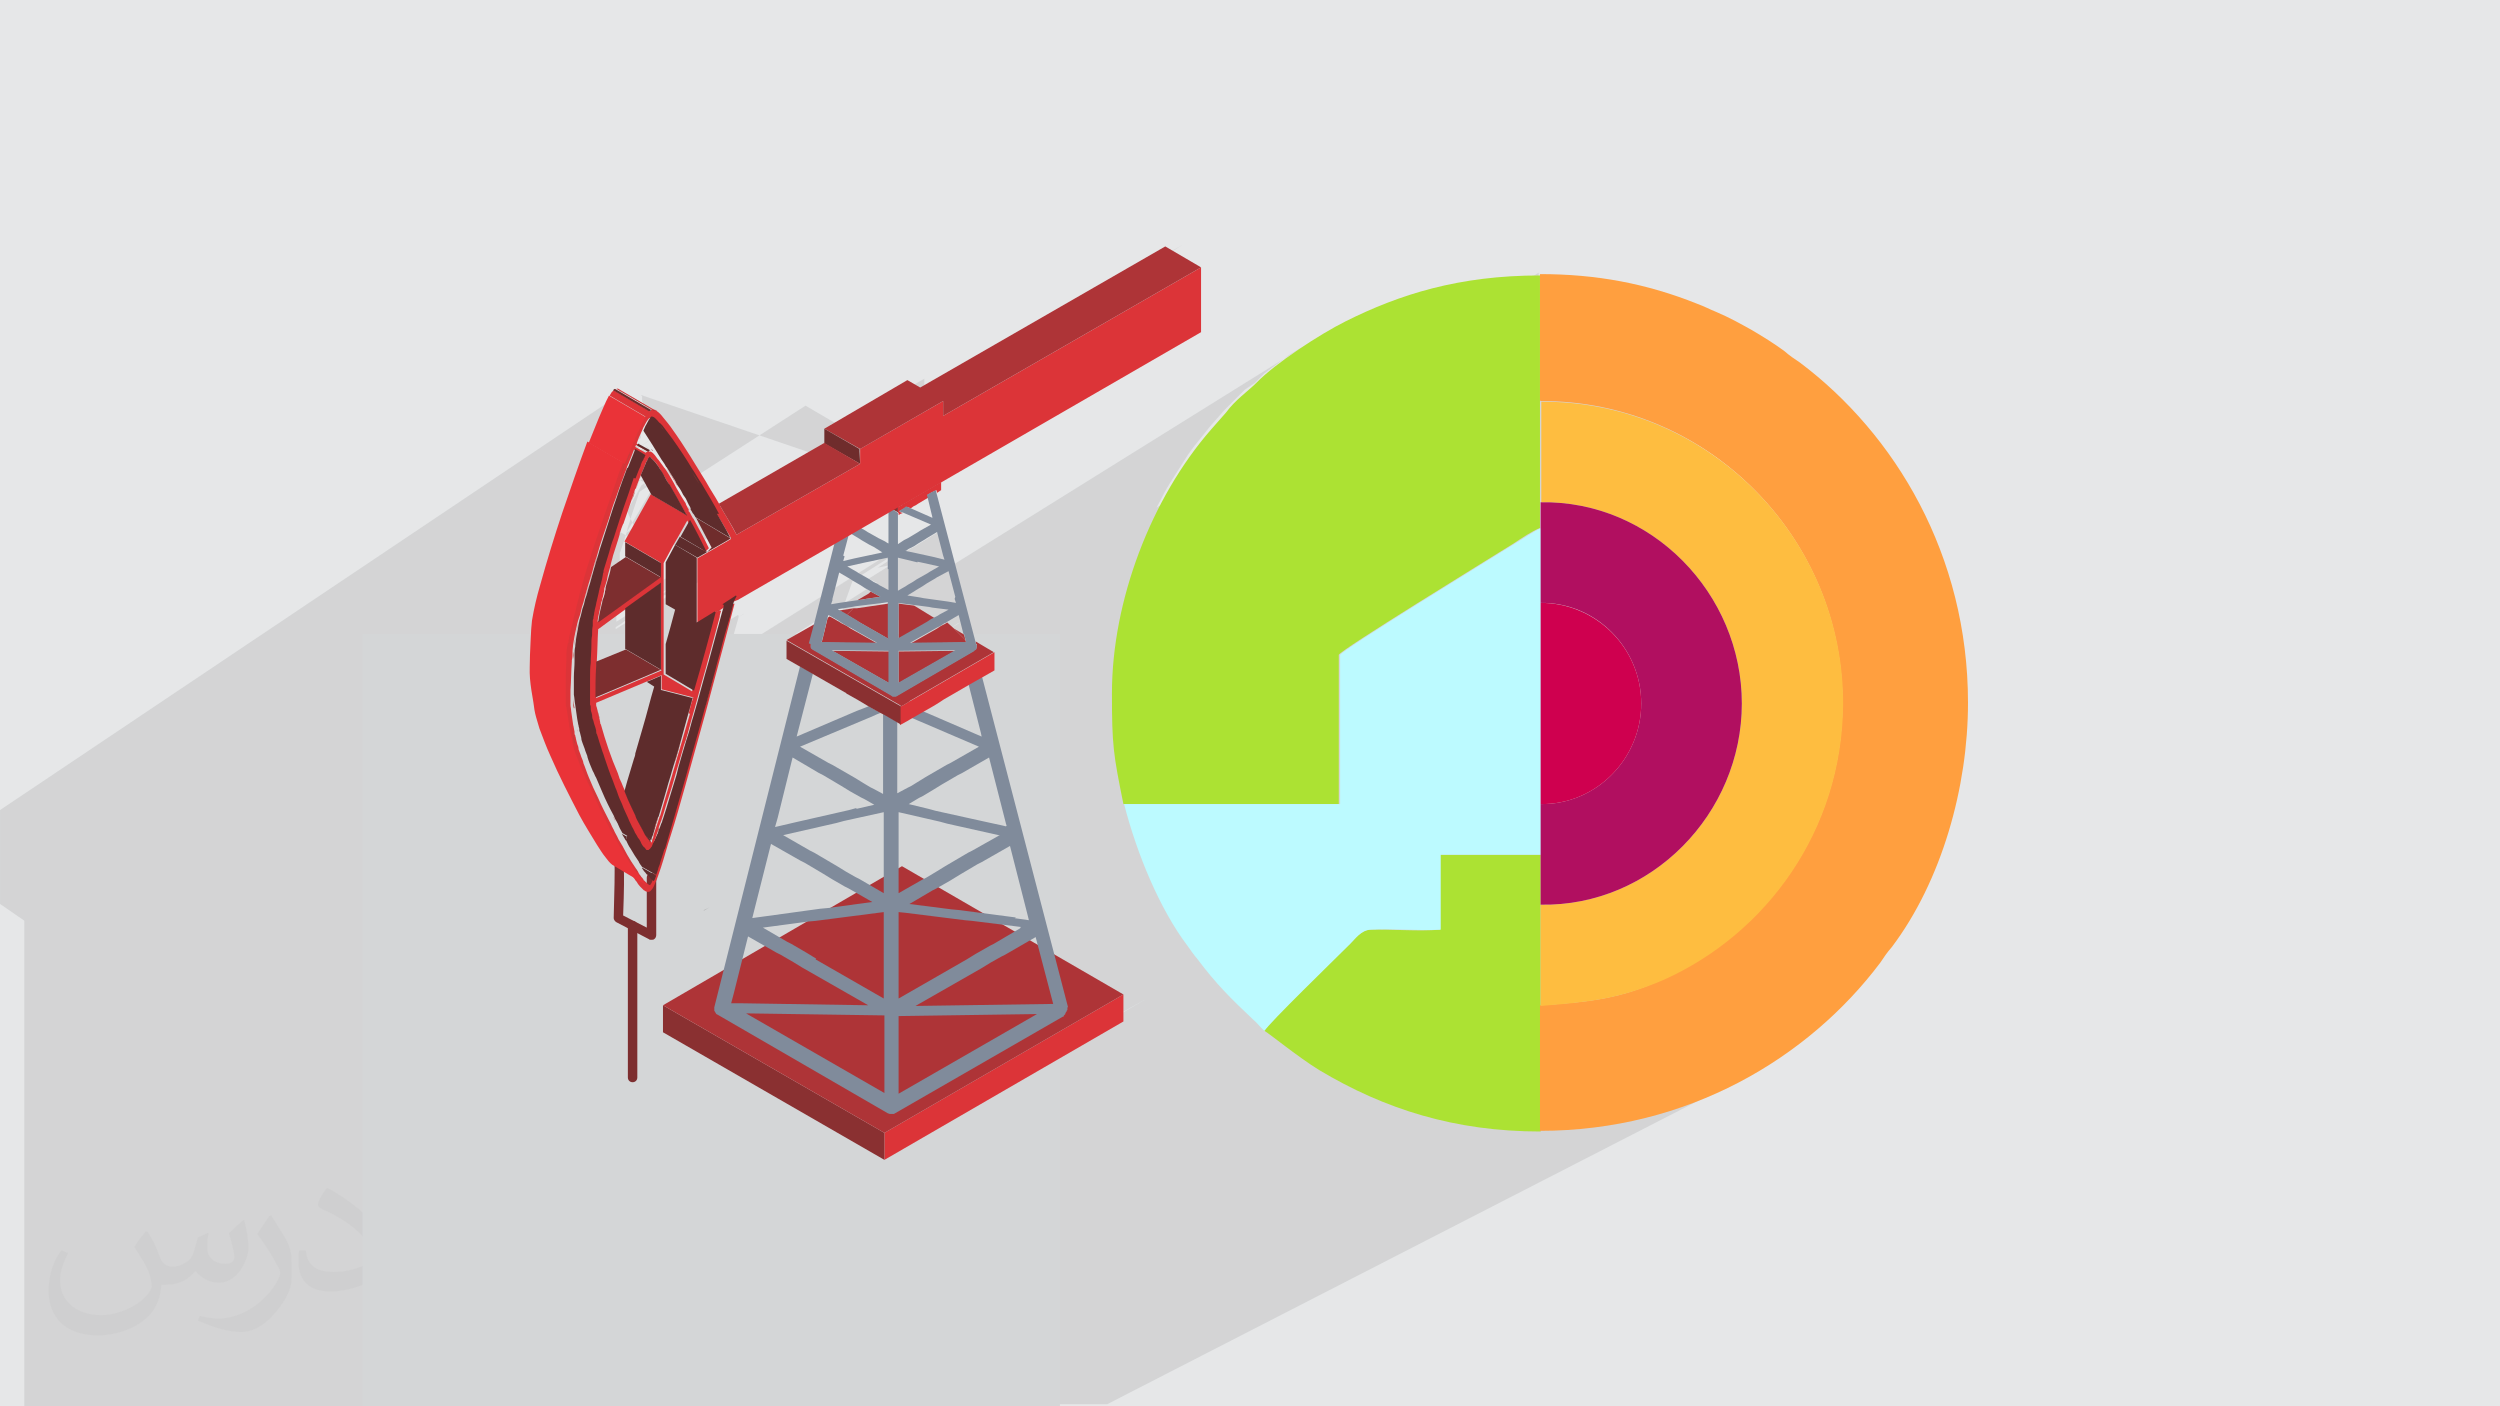 <?xml version="1.0" encoding="UTF-8"?>
<!DOCTYPE svg PUBLIC "-//W3C//DTD SVG 1.1//EN" "http://www.w3.org/Graphics/SVG/1.1/DTD/svg11.dtd">
<!-- Creator: CorelDRAW 2017 -->
<svg xmlns="http://www.w3.org/2000/svg" xml:space="preserve" width="3.703in" height="2.083in" version="1.1" style="shape-rendering:geometricPrecision; text-rendering:geometricPrecision; image-rendering:optimizeQuality; fill-rule:evenodd; clip-rule:evenodd"
viewBox="0 0 3703 2083"
 xmlns:xlink="http://www.w3.org/1999/xlink">
 <defs>
  <style type="text/css">
   <![CDATA[
    .fil3 {fill:#D4D6D7}
    .fil22 {fill:#ACE233}
    .fil26 {fill:#B10F60}
    .fil24 {fill:#BCFAFF}
    .fil27 {fill:#CF004F}
    .fil0 {fill:#E6E7E8}
    .fil25 {fill:#FEBD40}
    .fil23 {fill:#FF9F3F}
    .fil11 {fill:#4B5156;fill-rule:nonzero}
    .fil10 {fill:#565656;fill-rule:nonzero}
    .fil16 {fill:#5E2C2C;fill-rule:nonzero}
    .fil13 {fill:#6F2C2C;fill-rule:nonzero}
    .fil21 {fill:#77332F;fill-rule:nonzero}
    .fil5 {fill:#7D2E2F;fill-rule:nonzero}
    .fil12 {fill:#808B9B;fill-rule:nonzero}
    .fil4 {fill:#898788;fill-rule:nonzero}
    .fil7 {fill:#8A3031;fill-rule:nonzero}
    .fil19 {fill:#8E3633;fill-rule:nonzero}
    .fil8 {fill:#AE3437;fill-rule:nonzero}
    .fil17 {fill:#B6423C;fill-rule:nonzero}
    .fil18 {fill:#BB3C38;fill-rule:nonzero}
    .fil14 {fill:#BD3B38;fill-rule:nonzero}
    .fil9 {fill:#C4D4D0;fill-rule:nonzero}
    .fil15 {fill:#CD3739;fill-rule:nonzero}
    .fil6 {fill:#DC3438;fill-rule:nonzero}
    .fil20 {fill:#EA3338;fill-rule:nonzero}
    .fil2 {fill:#373435;fill-opacity:0.031}
    .fil1 {fill:#373435;fill-opacity:0.102}
   ]]>
  </style>
 </defs>
 <g id="Layer_x0020_1">
  <polygon class="fil0" points="0,0 3704,0 3704,2083 0,2083 "/>
  <path class="fil1" d="M835 2083l-22 0 -17 0 -37 0 -8 0 -4 0 -36 0 -8 0 -26 0 -13 0 -8 0m238 -1167l140 -90 0 0 0 0 14 -8 -14 9 0 2 0 17 219 -140 21 12 50 29 6 3m54 -31l11 -6 -1 1m-23 60l13 -8 0 1 -12 7m-109 86l54 -34 0 6 25 -16 3 -1 0 0 0 0 3 -2 8 -4 6 -4 10 -6 3 -2 15 -9 9 35 2 6 -14 9 6 1 -90 56 8 -1 7 -1 0 2 631 -393 -5 3 -5 3 -5 3 -5 3 -5 3 -5 3 -5 3 -5 3 -4 3 -4 3 -4 3 -4 3 -4 3 -4 3 -4 3 -4 3 -4 3 -3 3 -3 3 -3 3 -3 3 -2 2 -3 2 -3 2 -3 2 -3 2 -3 2 -3 3 -3 3 -3 3 -3 3 -3 3 -3 3 -3 3 -3 3 -3 3 -3 3 -22 25 -8 10 -8 10 -8 10 -8 11 -7 11 -7 11 -7 11 -7 11 -7 12 -6 12 -6 11 566 -348 0 187 23 1 23 2 22 3 22 4 22 5 21 6 21 7 20 8 20 9 19 10 19 11 18 12 18 13 17 13 16 14 16 15 15 16 14 16 13 17 12 18 12 18 11 19 10 19 9 20 8 20 7 21 6 21 5 22 4 22 3 22 2 23 0 23 0 17 -1 17 -2 17 -2 17 -3 16 -4 16 -4 16 -5 16 -5 15 -6 15 -6 15 -7 15 -7 14 -8 14 -8 14 -9 13 -9 13 -9 13 -10 12 -10 12 -11 11 -11 11 -11 11 -12 10 -12 10 -12 9 -13 9 -13 8 -13 8 -14 8 -211 111 0 128 20 0 20 -1 20 -2 20 -2 19 -3 19 -3 19 -4 19 -4 18 -5 18 -5 18 -6 17 -6 17 -7 17 -7 17 -8 16 -8 -933 479 -146 0 -227 0 -2 0 -99 0 -138 0 -44 0 -70 0 -60 0 -13 0 -9 0m96 -1390l24 -16 0 1 0 1 0 1 0 1 0 1 0 1 0 1 0 1 0 0 0 0 0 0 0 0 0 0 0 0 10 -7 0 0 0 0 0 0 0 0 0 0 0 0 0 0 0 0 0 0 0 0 0 0 0 0 0 0 0 0 0 0 0 0 0 0 0 0 0 0 0 0 0 0 0 0 0 0 0 0 0 0 -7 5 0 0 0 0 0 0 0 0 0 0 0 0 0 0 0 0 0 0 0 0 0 0 0 0 0 1 0 1 0 1 0 1 0 1 0 1 0 1 0 1 -9 6 0 0 23 -15 0 0 0 0 0 0 0 0 0 0 0 0 0 0 0 0 0 0 -23 15 0 1 -1 2 -1 1 0 0 -1 2 -1 2 -1 2 0 0 0 0 0 0 0 0 0 0 0 0 0 0 0 0 0 0 0 0m-2 1l3 -2 -3 2m-939 634l0 -1 0 -4 0 -1 0 0 0 -1 0 0 0 -1 0 -5 0 0 0 0 0 0 0 0 0 0 0 0 0 -2 0 0 0 0 0 0 0 0 0 0 0 -1 0 -2 0 0 0 -3 0 0 0 0 0 -1 0 0 0 -1 0 -2 0 0 0 -1 0 0 0 0 0 0 0 0 0 0 0 0 0 0 0 0 0 0 0 0 0 -1 0 -1 0 0 0 0 0 0 0 0 0 0 0 0 0 0 0 -1 0 0 0 0 0 0 0 -1 0 -2 0 0 0 0 0 0 0 0 0 -1 0 0 0 0 0 0 0 0 0 0 0 0 0 0 0 0 0 0 0 0 0 0 0 0 0 0 0 0 0 0 0 0 0 0 0 0 0 0 0 0 0 0 0 0 0 0 0 0 0 0 0 0 0 0 0 0 0 0 0 0 0 0 0 0 0 0 0 0 0 0 0 0 0 0 0 0 0 0 0 0 0 0 0 0 0 0 0 0 0 0 0 -1 0 0 0 0 0 0 0 0 0 0 0 0 0 0 0 0 0 0 0 0 0 0 0 0 0 0 0 0 0 0 0 0 0 0 0 0 0 0 0 0 0 -1 0 0 0 -5 0 -5 0 0 0 0 0 0 0 -1 0 0 0 -4 0 -1 0 0 0 -1 0 0 0 0 0 0 0 -1 0 0 0 -3 0 0 0 -1 0 0 0 -1 0 0 0 -1 0 0 0 -1 0 -3 0 0 0 0 0 0 0 0 0 -2 0 0 0 0 0 -2 0 0 0 0 0 -2 0 0 0 -1 0 -1 0 -3 0 0 0 0 0 -1 0 0 0 0 0 0 0 0 0 -1 0 0 0 0 0 0 0 -2 0 0 0 0 0 0 0 -1 0 -1 0 0 0 0 0 0 0 0 0 0 0 0 0 -1 0 0 0 0 0 0 0 0 0 0 0 0 0 0 0 0 0 0 0 0 0 0 0 0 0 -11 0 -29 0 -6 0 0 0 0 0 0 0 0 0 0 0 -2 0 0 0 -7 0 0 0 -2 0 0 0 -1 0 0 0 0 0 0 911 -611 0 0 0 0 0 0 0 0 1 1 2 -1 8 4 1 0 0 0 0 0 0 0 0 0 0 0 0 0 0 0 0 0 -1 0 2 1 0 0 0 0 0 0 0 0 0 0 0 0 0 0 0 0 0 0 0 0 0 0 0 0 0 0 0 0 0 0 0 0 5 3 0 0 37 22 0 0 0 0 0 0 0 0 0 0 0 0 0 0 0 0 0 0 0 0 0 0 0 0 0 0 0 0 0 0 0 0 0 0 0 0 0 0 -14 9 1 0 0 0 0 0 14 -10 0 0 -15 10 0 0 0 1 0 1 0 1 0 1 0 1 0 1 0 0 0 0 0 0 0 0 0 0 0 0 0 0 0 0 0 0 0 0 0 0 0 0 0 0 0 0 0 0 0 0 0 0 0 0 0 0 0 0 0 0 0 0 0 0 -3 7 0 0 0 1 0 0 0 1 0 0 0 1 0 0 0 1 0 1 0 0 0 1 0 1 0 1 0 0 0 0 0 0 0 0 -87 58 -1 3 -1 3 0 0 87 -57 0 0 0 0 0 0 0 0 0 0 0 0 0 0 0 0 0 0 0 0 0 0 0 0 0 0 0 0 0 0 0 0 0 1 0 1 0 1 0 1 0 1 0 1 0 0 35 -23 0 0 0 0 0 0 0 0 0 0 0 0 0 0 0 0 -40 27 0 1 0 1 0 1 0 1 9 -6 0 0 0 0 0 0 0 0 0 0 0 0 0 0 0 0 -9 6 0 1 0 0 9 -6 0 0 0 0 0 0 18 10 0 0 -2 1 0 0 0 0 -1 0 0 0 0 0 0 0 0 0 0 0 0 0 0 0 0 0 0 0 -1 1 0 0 -1 1 8 -5 0 0 0 0 0 0 0 0 0 0 0 0 0 0 0 0 0 0 -8 5 0 1 0 0 0 0 0 0 0 0 0 0 0 0 0 0 0 0 0 0 9 -6 0 0 0 0 0 0 0 0 0 0 0 0 0 0 0 0 0 0 0 0 0 0 -10 7 0 0 0 0 0 0 0 0 0 0 0 0 0 0 0 0 0 0 0 0 0 0 0 0 0 0 0 0 0 0 0 0 0 0 0 0 -25 17 0 0 25 -16 0 0 0 0 0 0 0 0 0 0 0 0 0 0 0 0 0 0 0 0 0 0 -24 16 0 0 0 1 0 1 0 1 0 0 24 -16 -24 16 0 1 0 1 0 1 0 1 0 1 1 1 21 -14 0 0 0 0 0 0 0 0 0 0 0 0 0 0 0 0 0 0 0 0 0 0 0 0 0 0 0 0 0 0 0 0 0 1 0 1 0 1 0 1 0 1 0 1 0 1 0 1 -15 10 7 4 0 0 0 0 2 -1 0 0 0 0 0 0 0 0 0 0 0 0 0 0 0 0 0 0 0 0 0 0 0 0 0 0 0 0 0 0 0 0 0 0 0 0 0 0 0 0 0 0 0 1 0 1 0 0 0 1 0 1 0 1 0 0 0 1 0 1 9 -6 -1 1 0 1 0 0 -1 1 -1 1 -1 1 -1 1 -1 1 -1 1 -9 6 -1 1 0 0 -1 3 -1 3 -1 3 -1 3 0 0 -1 3 0 0 -1 3 0 0 -1 3 0 0 0 0 -1 3 0 0 -1 3 0 0 -1 3 0 0 -1 3 0 0 -1 3 0 0 0 0 0 0 0 0 0 0 0 0 0 0 0 0 0 0 0 0 0 0 0 0 0 0 0 0 0 0 0 0 0 0 0 0 0 0 0 0 0 0 0 0 0 0 0 0 0 0 0 0 0 0 0 0 0 0 0 0 0 0 0 0 0 0 0 0 -1 4 0 0 -1 3 0 0 -1 3 0 0 -1 3 0 0 -1 3 0 0 -1 4 0 0 -1 4 0 0 -1 4 0 0 0 0 -1 3 -1 3 0 0 -1 3 0 0 -1 3 0 0 -1 3 0 0 -1 3 -1 3 0 0 0 0 22 -14 -22 14 -1 3 0 0 0 0 0 0 -1 2 0 0 0 2 0 0 0 2 0 0 0 2 0 0 0 2 0 0 0 2 0 0 0 2 0 0 0 2 0 0 0 0 -1 2 -1 2 -1 2 0 2 0 2 0 2 0 2 0 2 0 0 0 1 0 1 0 1 0 1 0 1 0 1 0 1 0 1 0 0 -22 14 0 1 22 -14 -22 14 0 1 -1 3 -1 3 -1 3 0 1 0 1 0 1 0 1 0 1 0 1 0 1 0 1 -8 5 0 1 0 1 0 1 0 2 0 0 31 -20 0 2 0 2 0 2 0 0 0 2 0 0 0 2 0 0 0 2 0 2 0 0 0 2 0 1 0 1 0 1 0 1 0 1 0 1 0 1 0 1 0 0 0 1 0 1 0 1 0 1 0 1 0 1 0 1 0 1 0 1 0 1 0 1 0 1 0 1 0 1 0 1 0 1 0 1 0 0 0 0 0 0 0 0 0 0 0 0 0 0 0 0 0 0 0 0 0 0 0 0 0 0 0 0 0 0 0 0 0 0 0 0 0 0 100 -64 0 0 0 0 0 0 0 0 0 0 -85 61 0 0 0 0 0 0 -8 6 -8 5 0 0 0 1 0 1 0 0 0 1 0 0 0 0 19 -12 82 -52 0 21 0 72 54 -34 26 -16 0 0 0 0 0 0 1 1 0 0 0 1 0 1 7 -4 0 0 0 0 0 0 1 -1 0 0 0 0 -8 5 -1 4 -2 7 -2 7 -2 7 -2 7 -2 7 -2 7 -1 4 28 -18 0 0 0 0 0 1 0 1 0 1 0 1 0 1 0 1 222 -140 8 5 -38 24 19 -4 -32 20 9 5 3 1 0 0 0 0 -44 28 -156 98 0 0 0 1 0 1 0 1 0 0 0 1 -1 4 -1 4 -1 4 -1 4 -1 4 -1 4 -1 4 -1 4 112 -70 2 1 42 -26 0 1 18 -11 0 0 3 -2 14 8 -22 14 -2 9 -1 6 37 -23 0 0 14 -9 1 1 5 3 2 1 40 -25 0 9 14 -9 0 0 -14 9 0 40 0 0 -29 18 14 0 29 -18 42 -24 6 -4 6 -3 -80 49 11 0 0 8 32 -20 75 -1 6 -4 0 0 -6 4 1 0 -19 12 10 0 0 0 0 0 0 0 -102 63 5 3 128 -79 1 4 0 0 1 1 -123 75 1 0 0 0 0 0 0 0 0 0 0 0 0 0 0 0 0 0 1 0 113 -66 2 -1 0 0 0 0 0 0 -122 75 0 0 -23 14 4 2 5 -2 -4 3 2 1 -117 71 6 3 117 -71 0 29 40 -24 4 -2 1 0 0 0 30 -17 9 -5 6 -4 38 -22 0 0 18 71 1 5 -16 10 12 5 -178 107 36 -8 0 9 36 -21 15 -9 6 -3 15 -9 13 -8 24 -14 6 -3 40 -23 23 90 2 8 1 3 -19 11 8 2 2 0 -292 172 7 4 13 7 140 -82 34 -20 6 -3 21 -12 13 -8 27 -16 6 -3 42 -24 25 98 3 12 -21 12 7 1 0 0 -39 23 -6 3 -21 12 -24 14 -90 52 -133 76 21 12 314 -180 -45 26 -6 3 -16 9 -13 8 -98 56 203 -3 -227 128 0 3 205 -116 0 0 -205 116 0 3 -33 18 14 8 261 -147 2 3 2 -1 1 -1 -3 2 0 0 0 0 -259 146 1 0 0 0 0 0 0 0 0 0 0 0 0 0 0 0 0 0 0 0 0 0 0 0 0 0 0 0 0 0 0 0 0 0 1 0 0 0 0 0 0 0 0 0 0 0 0 0 0 0 0 0 -34 19 13 8 360 -202 -354 206 0 40 -431 240 -174 97 -50 28 -64 0 -4 0 -12 0 -1 0 -24 0 0 0 -1 0 -2 0 -2 0 -1 0 -1 0 0 0 0 0 0 0 0 0 0 0 -3 0 -5 0 -27 0 -4 0 0 0 -4 0 -11 0 -74 0 -93 0 -2 0 -1 0 0 0 0 0 0 0 0 0 -35 0 0 0 -3 0 0 0 0 0 0 0 0 0 0 0 0 0 -7 0 -12 0 -5 0 -3 0 -2 0 0 0 -26 0 -23 0 -12 0 -54 0 -17 0 -2 0 -7 0 -11 0 -7 0 -9 0 -2 0 -2 0 -1 0 0 0 0 0 0 0 0 0 0 0 0 0 0 0 0 0 0 0 0 0 -1 0 0 0 -4 0 -1 0 -4 0 -3 0 0 0 -1 0 -1 0 -6 0 -3 0 -3 0 0 0 -2 0 -5 0 -3 0 0 0 -1 0 -1 0 0 0 -10 0 -3 0 -2 0 -6 0 -8 0 -1 0 0 0 -9 0 0 -1 0 -14 0 -8 0 -6 0 -4 0 -6 0 0 0 0 0 -1 0 -1 0 0 0 -6 0 0 0 -1 0 -11 0 0 0 -2 0 -1 0 -11 0 -12 0 -1 0 -1 0 0 0 0 0 0 0 0 0 0 0 0 0 -3 0 -5 0 -1 0 -11 0 -1 0 0 0 0 0 -2 0 -1 0 0 0 -2 0 -1 0 -1 0 -2 0 -1 0 -1 0 -2 0 -2 0 0 0 -5 0 -4 0 -2 0 -5 0 -4 0 -3 0 -4 0 -1 0 -1 0 -2 0 -11 0 0 0 -2 0 -6 0 -9 0 -4 0 0 0 -1 0 0 0 -1 0 -3 0 0 0 -2 0 -1 0 -3 0 0 0 0 0 0 0 -1 0 -1 0 0 0 0 0 -1 0 0 0 0 0 0 0 0 0 -2 0 -1 0 0 0 0 0 0 0 0 0 0 0 0 0 -1 0 -1 0 0 0 -1 0 0 0 0 0 0 0 0 0 0 0 0 0 0 0 0 0 0 0 -1 0 0 0 -3 0 0 0 -4 0 -1 0 -3 0 0 0 -1 0 -3 0 0 0 0 0 0 0 0 0 0 0 0 0 0 0 0 0 0 0 0 0 0 0 -1 0 0 0 0 0 0 0 0 0 -3 0 0 0 -2 0 0 0 -1 0 -2 0 -1 0 -1 0 0 0 -1 0 0 0 0 0 -2 0 0 0 0 0 0 0 0 0 0 0 0 0 0 0 0 0 0 0 -1 0 0 0 0 0 0 0 0 0 0 0 0 0 0 0 0 0 -2 0 0 0 0 0 0 0 -1 0 0 0 -1 0 0 0 -1 0 0 0 0 0 0 0 0 0 -1 0 -1 0 -1 0 0 0 0 0 0 0 -1 0 0 0 -1 0 0 0 0 0 0 0 -1 0 0 0 -1 0 0 0 0 0 0 0 0 0 -2 0 0 0 -1 0 0 0 0 0 -1 0 -1 0 0 0 0 0 0 0 -1 0 0 0 -1 0 0 0 -1 0 -1 0 0 0 0 0 0 0 -1 0 0 0 -2 0 -1 0 0 0 0 0 0 0 0 0 0 0 0 0 -1 0 0 0 -2 0 -1 0 0 0 -3 0 -1 0 0 0 0 0 -2 0 0 0 0 0 -1 0 0 0 -1 0 0 0 -1 0 -1 0 0 0 0 0 -4 0 -1 0 -1 0 0 0 0 0 0 0 0 0 0 0 -3 0 0 0 0 0 0 0 -1 0 -4 0 -2 0 -2 0 -1 0 0 0 0 0 0 0 0 0 0 0 0 0 -1 0 0 0 -1 0 -2 0 0 0 0 0 -1 0 -3 0 -2 0 0 0 -1 0 -1 0 -4 0 -1 0 0 0 0 0 0 0 0 0 0 0 -1 0 -1 0 0 0 -2 0 -1 0 -4 0 0 0 -1 0 0 0 -3 0 -1 0 0 0 0 0 0 0 0 0 0 0 -1 0 -2 0 -2 0 0 0 0 0 -2 0 -4 0 -3 0 0 0 0 0 0 0 0 0 -2 0 0 0 -1 0 -1 0 -1 0 0 0 -4 0 -2 0 0 0 -2 0 0 0 -1 0 -1 0 0 0 0 0 -1 0 -2 0 0 0 -1 0 0 0 0 0 0 0 -1 0 0 0 0 0 0 0 0 0 0 0 -3 0 -1 0 0 0 -1 0 -1 0 0 0 -1 0 0 0 -1 0 0 0 -2 0 0 0 0 0 0 0 0 0 -1 0 -1 0 -1 0 0 0 -1 0 0 0 0 0 -1 0 0 0 -1 0 -1 0 0 0 0 0 0 0 0 0 0 0 0 0 0 0 0 0 -1 0 -1 0 0 0 0 0 0 0 0 0 -2 0 -2 0 -1 0 0 0 0 0 0 0 -2 0 -1 0 0 0 0 0 0 0 -2 0 -2 0 -2 0 0 0 0 0 0 0 -1 0 -2 0 0 0 -1 0 0 0 0 0 0 0 -1 0 0 0 -1 0 0 0 0 0 0 0 0 0 0 0 -1 0 0 0 0 0 0 0 -4 0 0 0 -1 0 -1 0 0 0 0 0 -5 0 -1 0 0 0 0 0 0 0 -1 0 -1 0 -4 0 0 0 -1 0 0 0 0 0 0 0 0 0 0 0 0 0 0 0 -2 0 0 0 -4 0 0 0 0 0 0 0 -3 0 0 0 -4 0 0 0 -1 0 -2 0 -1 0 0 0 -1 0 -2 0 -1 0 0 0 0 0 0 0 0 0 0 0 0 0 0 0 0 0 -1 0 -1 0 0 0 -2 0 -1 0 -1 0 -2 0 -1 0 0 0 0 0 -1 0 0 0 -1 0 -1 0 -1 0 0 0 -2 0 0 0 0 0 0 0 -1 0 0 0 -1 0 -3 0 -1 0 -1 0 0 0 0 0 -3 0 0 0 0 0 0 0 -1 0 0 0 0 0 -1 0 0 0 -1 0 0 0 -1 0 0 0 0 0 0 0 0 0 0 0 0 0 -1 0 0 0 0 0 0 0 -2 0 0 0 0 0 0 0 0 0 0 0 0 0 -1 0 0 0 0 0 -1 0 0 0 0 0 0 0 0 0 0 0 0 0 0 0 0 0 0 0 0 0 -1 0 -2 0 0 0 0 0 -1 0 -3 0 0 0 0 0 0 0 0 0 -1 0 0 0 0 0 0 0 -1 0 0 0 0 0 -1 0 -1 0 -1 0 0 0 0 0 0 0 0 0 -2 0 -1 0 0 0 -1 0 -1 0 0 0 0 0 0 0 0 0 0 0 0 0 0 0 0 0 0 0 0 0 -1 0 0 0 0 0 0 0 0 0 0 0 0 0 0 0 0 0 -1 0 0 0 0 0 0 0 0 0 0 0 0 0 0 0 0 0 0 0 -4 0 0 0 -1 0 0 0 0 0 -1 0 -1 0 -3 0 0 0 -1 0 0 0 -3 0 -1 0 0 0 -7 0 -1 0 -2 0 -4 0 -3 0 -1 0 -1 0 -1 0 0 0 -2 0 -1 0 -6 0 -2 0 -1 0 -1 0 -8 0 -1 0 -2 0 -5 0 -1 0 0 0 -2 0 0 0 -5 0 0 0 0 0 0 0 -4 0 -4 0 0 0 -3 0 0 0 -1 0 0 0 0 0 0 0 -1 0 0 0 0 0 -1 0 -1 0 0 0 -1 0 0 0 -1 0 0 0 0 0 0 0 -1 0 0 0 0 0 -2 0 0 0 0 0 -1 0 0 0 0 0 0 0 0 0 -2 0 0 0 -1 0 0 0 0 0 -2 0 -1 0 0 0 -2 0 -1 0 -2 0 0 0 -1 0 -1 0 -2 0 -1 0 0 0 0 0 -4 0 0 0 -3 0 0 0 -2 0 -6 0 0 0 -3 0 0 0 -1 0 -2 0 0 0 0 0 -1 0 0 0 0 0 -1 0 0 0 -2 0 0 0 -3 0 -2 0 -3 0 -2 0 0 0 -1 0 0 0 0 0 -1 0 0 0 -1 0 0 0 0 0 -1 0 -3 0 0 0 0 0 -1 0 -2 0 0 0 0 0 -4 0 0 0 -1 0 -1 0 0 0 0 0 -1 0 0 0 0 0 0 0 -1 0 0 0 0 0 0 0 0 0 -9 0 0 0 0 0 -2 0 0 0 -2 0 -4 0 -6 0 0 0 0 0 0 0 0 0 -1 0 0 0 0 0 -1 0 -1 0 -4 0 -2 0 -5 0 -7 0 0 0 -2 0 0 0 0 0 0 0 0 0 0 0 -1 0 0 0 -1 0 -1 0 -1 0 0 0 -6 0 0 0 -4 0 -4 0 -6 0 -1zm1288 323l31 -17m-251 -744l-1 1 0 0m143 515l173 -102 -173 102zm100 -206l48 -28 67 -40m-365 -239l0 0 1 -1 0 0 3 0 0 0 0 0 0 0 0 0 0 0 0 0 -2 1 -1 1m-1 -1l1 -1 0 0 0 0 0 0m249 308l109 -65m-109 64l51 -30 -51 30zm-357 -588l0 0m-3 7l0 0 0 0 0 0zm-93 71l71 -47 -71 47zm404 156l-5 3 -192 121 197 -124zm-200 47l1 -1m3 0l0 0 3 -2 17 -11 3 -2 0 0 0 0 -20 13 -3 2 0 0 0 0m0 0l0 0 0 0m24 -14l0 0 0 0m-5 2l3 -2m231 147l10 -6 -10 6zm118 59l20 -12 -20 12zm-488 -462l-1 3m0 0l-87 58m95 -74l0 0 0 0 0 0 0 0 0 0 0 0 0 0 0 0 0 0m0 0l0 0 0 0m0 0l0 0 0 0 0 0 0 0 0 0m0 0l11 -8 0 0 0 0 0 0 0 0 0 0 0 0 0 0 0 0 0 0 0 0 0 0 0 0 0 0 0 0 0 0 0 0 0 0 0 0 0 0 0 0 0 0 0 0 0 0 0 0 0 0 0 0 0 0 0 0 0 0 0 0 0 0 0 0 0 0 0 0 0 0 0 0 -22 15m-17 58l0 0 0 0zm-51 224l0 0 0 0zm3 -17l0 0 0 0 0 -1 0 -1 0 -1 0 -1 0 -1 0 -1 0 -1 0 -1 0 0m0 -2l0 -2 0 -2m1 -3l0 -2 0 -2 0 -2 0 0 0 -1 0 0 0 -1 0 0 0 -1 0 0 0 -1 0 0 0 -1 0 0 0 -1 0 0 0 -1 0 0 0 -1 0 0 1 -3 1 -3 1 -3 1 -3 1 -3 1 -3 1 -3 1 -3 0 0 0 0 0 0 0 0 0 0 0 0 0 0 0 0 0 0 0 0m0 0l0 -1 0 -1 0 -1 0 -1 0 -1 0 -1 0 -1 0 -1m50 -208l0 1 25 -17 0 0 0 0 0 0 0 0 0 0 0 0 0 0 0 0 -28 19 0 0 0 0m0 0l0 0 0 0 0 1 0 1 0 0 0 1m3 -7l0 0m13 31l-6 4 6 -4zm-34 82l62 -40 0 1 0 1 0 0 0 1 0 1 0 1 0 1 0 1 0 1 0 0 0 0 0 0 0 0 0 0 0 0 0 0 0 0 0 0 0 0 0 0 -29 19 -37 66 14 8 2 1 37 22 -17 11 17 10 0 0 0 0m-39 -44l3 2 0 0 6 4 71 -46 0 0 1 1 8 -5 13 7 20 -13 2 3 2 3 2 3 2 3 2 3 2 3 2 3 2 3 -7 5 15 9 0 0 0 0 0 0 0 0 0 0 0 0 0 0 0 0 0 0 0 0 0 0 0 0 0 0 0 0 0 0 -50 32m-88 -114l32 -21 1 2 1 2 1 2 1 2 1 2 1 2 1 2 1 2 0 0 1 1 0 0m3 4l0 0 0 0m1 1l8 -5 1 1 1 1 1 1 1 1 1 1 1 1 1 1 1 1 -8 5 1 2 3 5 3 5 3 5 3 5 3 5 1 2 8 -5 0 0 0 0 0 0 0 0 0 0 0 0 0 0 0 0 -8 5 0 0 0 0 8 -5 0 0 -8 5 0 0 0 0 0 1 8 -5 0 0 0 0 0 0 0 0 0 0 0 0 0 0 0 0 -8 5 0 1 0 0 0 0 0 0 -77 50m77 -48l0 0 0 0 0 0 0 0 0 0 0 0 -75 49m72 -54l8 -5 0 0m0 0l0 0 0 0 0 0 0 0 0 0 0 0 0 0 0 0 -8 5m1 2l0 0 0 0 0 0 0 0 0 0m-47 -78l0 0 1 1 1 1 1 1 1 1 1 1 1 1 1 1 1 1 0 0 1 2 1 2 1 2 1 2 1 2 1 2 1 2 1 2m-44 -9l27 -17 -27 17m25 -20l0 0 0 0 0 0 0 0 0 0 0 0 0 0 0 0 0 0 0 0m-15 -11l2 -1 -2 1zm14 -54l-21 14 21 -14zm-43 -37l0 0zm18 60l0 0 0 0 0 0 0 0 0 0 0 0 0 0 0 0 0 0 0 0 0 0m21 -28l0 0 0 0 0 0 0 0 0 0 0 0 0 0 0 0 0 0m1 0l0 0 0 0m0 0l0 0 0 0m0 0l0 0 0 0 0 0 0 0m0 0l0 0 0 0 0 0 0 0 0 0m0 0l0 0 0 0 0 0 0 0 0 0 0 0 0 0 0 0 0 0 0 0 0 0 0 0 0 0 0 0 0 0 0 0 0 0 0 0 0 0 0 0 0 0 0 0 0 0 0 0 0 0 0 0 0 0 0 0 0 0 0 0 0 0 0 0 0 0 0 0 0 0 0 0 0 0 1 1 0 0 0 0 0 0 0 0 0 0 0 0 1 1 0 1 0 1 0 1 0 1 0 1 0 1 0 1 1 2 1 2 1 2 1 2 1 2 1 2 1 2 1 2 2 3 2 3 2 3 2 3 2 3 2 3 2 3 2 3 2 3 2 3 2 3 2 3 2 3 2 3 2 3 2 3 0 0 0 1 0 0 1 2 2 3 2 3 2 3 2 3 2 3 0 0 0 0 1 2 2 3 2 3 2 3 2 3 2 3 2 3 2 3 2 3 2 3 2 3 1 2 169 -109 53 31 0 0 123 -71 0 22 382 -220 0 0 -506 323m-293 -86l0 0m42 62l0 0 0 0z"/>
  <path class="fil2" d="M219 1825c7,11 12,21 16,32 3,7 5,19 21,19 5,0 11,-1 17,-5 7,-3 12,-9 14,-17l6 -21 15 -7 1 1c-2,8 -2,15 -2,21 0,18 15,24 27,24 7,0 13,-3 13,-10 0,-8 -4,-22 -8,-35 7,-7 14,-14 22,-20l1 1c4,15 6,30 6,40 0,10 -4,20 -8,27 -7,14 -20,25 -36,25 -12,0 -25,-6 -34,-17l-1 0c-9,11 -22,20 -43,20l-7 0c-1,14 -4,24 -9,33 -13,25 -50,42 -85,42 -49,0 -73,-28 -73,-66 0,-23 7,-45 19,-60l10 4c-7,14 -12,27 -12,40 0,35 29,52 61,52 30,0 68,-20 75,-42 -2,-25 -12,-36 -26,-59 4,-7 10,-15 17,-23l1 0 0 0zm563 -132c10,6 20,14 30,23 -6,8 -12,15 -21,21 -10,-8 -20,-15 -30,-22 7,-8 14,-15 20,-22zm5 96c-17,0 -30,11 -30,19 0,17 33,23 73,23 -5,-20 -22,-42 -43,-42zm-37 93c22,0 41,-1 55,-4 16,-4 30,-12 30,-18 0,-2 0,-3 -1,-5 -9,1 -19,1 -29,1 -29,0 -52,-7 -60,-23 -2,-4 -4,-10 -4,-15 0,-16 7,-32 19,-42 10,-9 21,-14 33,-14 20,0 37,17 48,42 6,14 11,30 11,51 0,14 -4,25 -12,34 -16,15 -45,21 -90,21l-20 0 0 0 -5 0c-11,0 -19,-2 -25,-7l-1 0c0,2 1,5 1,7 0,10 -3,23 -10,33 -20,30 -42,43 -60,43 -19,0 -42,-7 -63,-17l4 -7c7,3 16,5 29,5 34,0 78,-33 84,-64 -1,-3 -3,-6 -7,-10 -10,-12 -16,-22 -22,-32 5,-10 10,-18 14,-25l2 0c14,29 28,46 57,46l4 0 0 0 21 0 0 0zm-146 31c2,-14 3,-29 3,-43l0 -21c0,-39 -5,-96 -9,-133 7,-8 17,-17 25,-23l2 1c5,47 7,101 7,151 0,13 -1,26 -2,35 -1,12 -8,21 -22,35l-3 -1 0 0zm-151 -62c1,18 10,33 41,33 20,0 36,-5 55,-14 3,-2 5,-3 5,-5 0,-12 -9,-27 -24,-41 -14,-13 -34,-25 -51,-32 -6,-3 -8,-5 -8,-8 0,-5 7,-17 13,-24l2 0c20,11 43,27 60,44 15,16 25,33 25,51 0,13 -4,26 -11,38 -22,11 -46,20 -70,20 -29,0 -48,-13 -48,-45 0,-3 0,-9 1,-16l10 0 0 0zm-52 -52l18 29c7,11 13,22 13,41l0 24c0,19 -12,39 -32,60 -15,14 -29,20 -42,20 -19,0 -40,-6 -65,-17l3 -7c8,2 17,4 28,4 35,0 72,-26 88,-58 2,-4 3,-7 3,-9 0,-4 -2,-8 -4,-11 -9,-17 -19,-33 -30,-47 6,-9 12,-18 18,-27l2 0 0 0z"/>
  <rect class="fil3" x="537" y="939" width="1033" height="1144"/>
  <g id="_1894368444080">
   <g>
    <polygon class="fil4" points="1042,1349 1043,1348 1051,1344 1042,1349 1042,1349 "/>
    <path class="fil5" d="M964 1392c-1,0 -2,0 -3,-1l-48 -25c-2,-1 -4,-4 -4,-6 1,-36 2,-76 1,-82 -1,-3 0,-7 3,-9 3,-2 8,-1 9,3 1,2 4,7 1,84l35 18 0 -74c0,-4 3,-7 7,-7 4,0 7,3 7,7l0 85c0,2 -1,5 -3,6 -1,1 -2,1 -4,1l0 0z"/>
    <path class="fil5" d="M937 1603c-4,0 -7,-3 -7,-7l0 -225c0,-4 3,-7 7,-7 4,0 7,3 7,7l0 225c0,4 -3,7 -7,7z"/>
    <polygon class="fil6" points="1664,1473 1664,1513 1310,1718 1310,1678 "/>
    <polygon class="fil7" points="1310,1678 1310,1718 982,1529 982,1489 "/>
    <polygon class="fil8" points="1664,1473 1310,1678 982,1489 1336,1283 "/>
    <polygon class="fil9" points="1480,1237 1481,1236 1480,1236 1479,1237 "/>
    <polygon class="fil6" points="1336,748 1332,750 1330,751 1330,759 1331,760 1331,763 1334,761 1337,760 1332,758 1334,756 1336,755 1340,753 1343,751 1344,751 1349,753 1353,750 1357,748 1360,746 1375,737 1374,733 1379,730 1383,728 1387,726 1388,730 1394,726 1394,714 1337,747 1336,748 "/>
    <polygon class="fil8" points="1330,751 1332,750 1336,748 1337,747 1394,714 1370,700 1367,699 1328,676 1325,674 1319,671 1316,669 1316,669 1278,692 1275,693 1252,707 1323,748 1330,751 "/>
    <polygon class="fil7" points="1264,721 1265,722 1273,727 1272,731 1293,743 1293,743 1300,747 1305,750 1310,748 1311,748 1314,750 1318,752 1319,753 1320,754 1322,755 1322,755 1327,757 1330,759 1330,751 1323,748 1252,707 1252,719 1259,723 1260,719 1264,721 "/>
    <path class="fil10" d="M1275 762l30 -13 -4 -3c-8,5 -17,10 -26,15z"/>
    <path class="fil10" d="M1293 743c-1,0 -2,-1 -3,-1l-25 25 8 -3 21 -21 0 0z"/>
    <path class="fil11" d="M1254 1028c0,0 0,0 -1,0l0 0 0 0z"/>
    <path class="fil12" d="M1095 1486l-12 0 4 -15 21 -84 42 24 6 3 19 11 13 8 98 56 -190 -3 0 0zm215 18l0 115 -205 -118 204 3zm-196 -143l3 -12 25 -99 44 25 6 3 27 16 13 8 19 11 6 3 35 20 -66 9 -11 1 -80 11 -22 3 0 0zm95 59l-13 -8 -24 -14 -6 -3 -36 -21 67 -9 11 -1 93 -12 8 -1 0 12 0 116 -101 -58 0 0zm59 -223l-11 3 -79 18 -30 7 4 -14 22 -89 39 23 6 3 27 16 13 8 16 9 6 3 14 8 -26 6 0 0zm41 71l0 55 -36 -21 -6 -3 -14 -8 -13 -8 -34 -20 -6 -3 -40 -23 79 -18 11 -3 59 -13 0 40 0 15 0 1 0 9 0 0zm83 -51l11 3 76 17 2 0 -2 1 -39 22 -6 3 -34 20 -13 8 -15 9 -6 3 -35 20 0 -55 0 -11 0 -15 0 -39 61 14 0 0zm98 7l-4 -1 -23 -5 -77 -17 -11 -3 -29 -7 15 -9 6 -3 15 -9 13 -8 24 -14 6 -3 40 -23 23 90 2 8 1 3 0 0zm21 151l-39 23 -6 3 -21 12 -13 8 -101 58 0 -117 0 -11 10 1 88 11 11 1 72 9 0 0zm-6 -16l-84 -11 -11 -1 -63 -8 34 -20 6 -3 21 -12 13 -8 27 -16 6 -3 42 -24 25 98 3 12 -21 -3 0 0zm31 143l-205 118 0 -115 205 -3 0 0zm-180 -12l98 -56 13 -8 16 -9 6 -3 45 -26 26 99 -203 3zm226 2l-127 -488 -1 -4 -4 2 -12 7 -4 2 1 4 18 71 1 5 -81 -35 -5 -2 -5 -2 -5 3 -7 4 -4 3 5 2 98 42 -42 24 -6 3 -31 18 -13 8 -8 5 -6 3 -15 8 0 -24 0 -24 0 -53 0 -5 -4 -2 -13 -8 -4 -2 0 5 0 66 0 15 0 12 0 21 -13 -7 -6 -3 -10 -6 -13 -8 -33 -19 -6 -3 -42 -24 105 -44 9 -4 5 -2 -5 -3 -7 -4 -5 -3 -5 2 -13 5 -89 38 0 0 23 -89 1 -4 -6 -4 -9 -5 -4 -2 -1 4 -126 501c0,1 0,1 0,1l0 4 3 5 2 1c0,0 0,0 0,0l252 146 3 1c1,0 2,0 2,0 1,0 1,0 2,0l1 0c0,0 0,0 1,0l250 -144c1,0 2,-1 2,-1l-2 -2 -1 -2 2 4 0 0 1 -1c0,0 1,-1 1,-1l1 -1 0 -1c0,-1 1,-1 1,-2l1 -1 0 0c0,0 0,-1 0,-1l1 -1 0 -3c0,0 0,-1 0,-1l0 0z"/>
    <polygon class="fil8" points="1430,948 1428,940 1413,931 1430,948 "/>
    <polygon class="fil8" points="1331,1012 1415,964 1331,965 1331,1012 "/>
    <polygon class="fil8" points="1349,953 1424,952 1431,952 1430,948 1413,931 1403,922 1400,924 1402,925 1400,924 1394,927 1388,931 1349,953 "/>
    <polygon class="fil6" points="1347,1039 1339,1044 1333,1047 1333,1074 1344,1068 1349,1065 1384,1045 1392,1040 1398,1036 1436,1014 1473,993 1473,966 1349,1038 1347,1039 "/>
    <polygon class="fil8" points="1331,898 1331,947 1373,923 1379,919 1385,916 1354,897 1338,895 1331,894 1331,898 "/>
    <path class="fil8" d="M1333 1047l6 -3 8 -5 1 -1 124 -72 -27 -16 1 4 0 0 1 1 -1 6 -3 2c0,0 -1,1 -1,1l0 0 -115 67 -1 0c0,0 0,0 0,0l-2 0 -2 0 -1 -1 -118 -69 0 0 -2 -2 0 -2c0,0 0,-1 0,-1 0,0 0,-1 0,-1l0 -2 0 0 0 0 0 0 8 -30 -44 25 155 89 14 8 0 0z"/>
    <polygon class="fil8" points="1317,1012 1317,965 1233,964 1317,1012 "/>
    <polygon class="fil8" points="1317,947 1316,898 1316,894 1310,895 1269,901 1264,901 1254,911 1257,912 1268,919 1275,923 1317,947 "/>
    <polygon class="fil8" points="1304,884 1293,878 1291,877 1290,876 1287,879 1270,889 1278,888 1283,887 "/>
    <polygon class="fil8" points="1245,904 1243,904 1254,911 1264,901 "/>
    <polygon class="fil8" points="1229,913 1226,915 1219,944 1217,952 1223,952 1299,953 1260,931 1254,927 1246,923 1243,921 1229,913 "/>
    <path class="fil7" d="M1254 1028c0,0 0,0 1,0l0 0 16 9 15 9 16 9 2 1 6 3 24 14 0 -27 -14 -8 -155 -89 0 27 89 51 0 0z"/>
    <path class="fil12" d="M1219 944l7 -30 1 -3 2 1 14 8 3 2 8 5 6 3 39 22 -75 -1 -7 0 2 -8 0 0zm14 -57l10 -39 17 10 3 2 12 7 6 4 9 5 1 1 2 1 11 6 -21 3 -5 1 -8 1 -27 4 -12 2 2 -6 0 0zm16 -64l9 -34 15 9 3 2 12 7 6 3 8 5 3 2 2 1 -3 1 -5 1 -33 7 -17 4 2 -7zm58 -62l7 -3 2 -1 0 32 0 7 0 2 0 4 0 3 -2 -1 -3 -2 -4 -2 -6 -3 -16 -9 -3 -2 -16 -9 40 -17 0 0zm9 82l0 7 0 1 0 4 0 19 -13 -7 -3 -2 -6 -3 -6 -4 -16 -9 -3 -2 -14 -8 27 -6 5 -1 28 -6 0 17 0 0zm0 103l-42 -24 -6 -4 -12 -7 -3 -2 -11 -6 -1 -1 2 0 19 -3 5 -1 41 -5 7 -1 0 4 0 48 0 0zm0 65l-84 -48 84 1 0 47 0 0zm43 -179l5 1 27 6 -14 8 -3 2 -16 9 -6 4 -7 4 -3 2 -12 7 0 -19 0 -4 0 -9 0 -17 29 7 0 0zm-16 -17l3 -2 8 -4 6 -4 10 -6 3 -2 15 -9 9 35 2 6 -16 -4 -32 -7 -5 -1 -5 -1 3 -1 0 0zm71 72l2 6 -12 -2 -36 -5 -5 -1 -19 -3 10 -6 3 -2 10 -6 6 -4 12 -7 3 -2 17 -9 10 38 0 0zm14 52l2 8 1 4 -7 0 -76 1 39 -22 6 -3 6 -4 1 0 3 -2 17 -10 7 28 0 0zm-97 72l0 -47 84 -1 -84 48 0 0zm0 -114l0 -4 7 1 15 2 23 3 5 1 24 3 -13 7 -3 2 -4 2 -6 3 -6 4 -42 24 0 -49 0 0zm-130 57l0 0 0 0 0 2c0,0 0,1 0,1 0,0 0,1 0,1l0 2 2 2 0 0 118 69 1 1 2 0 2 0c0,0 0,0 0,0l1 0 115 -67 0 0c0,0 1,0 1,-1l3 -2 1 -6 -1 -1 0 0 -1 -4 -58 -221 -1 -4 -4 2 -4 2 -5 3 1 4 7 29 0 1 -34 -15 -5 -2 -1 1 -3 2 -3 2 -2 1 -2 1 5 2 1 0 42 18 -16 9 -3 2 -15 9 -6 3 -3 2 -3 2 -3 2 0 -46 -1 -1 -3 -2 -5 -3 0 0 -2 -1 -2 -1 -1 -1 -3 -2 -4 -2 -1 -1 -5 2 -30 13 -3 1 -8 3 -1 1 9 -36 1 -4 -8 -5 -1 -1 -4 -2 -1 4 -51 201 -8 30 0 0 0 0z"/>
    <path class="fil6" d="M959 613c0,0 0,0 0,0 0,0 0,0 0,0 0,0 0,0 0,0zm-3 4l-53 -31c1,-2 2,-3 3,-5 1,-1 2,-2 3,-3l53 31c0,0 0,0 1,0 0,0 0,0 1,-1 0,0 1,-1 1,-1 0,0 0,0 1,0l0 0 -53 -31c1,0 2,-1 3,0l53 31c0,0 1,0 1,0 1,0 1,1 2,1 0,0 0,0 0,0 1,0 1,1 1,1 3,2 6,5 9,9 5,6 10,12 14,18 18,25 34,52 50,78 6,11 13,21 19,32 1,1 2,3 2,4 1,2 3,5 4,7 7,11 13,23 20,35l183 -105 0 -22 123 -71 0 22 382 -220 0 96 -685 396 -2 1 -4 1 -2 1 -20 13 -3 2 -3 0 -1 1 -26 16 0 -96 14 -8 33 -19 3 -2c0,0 0,0 0,0 -2,-5 -5,-9 -8,-14 -4,-8 -9,-15 -13,-22 -9,-15 -17,-30 -26,-45 -4,-7 -9,-15 -14,-22 -9,-15 -19,-30 -29,-44 -3,-4 -6,-8 -9,-12 -1,-2 -3,-3 -4,-5 -1,-1 -1,-2 -2,-2 -1,-1 -2,-2 -3,-3 -1,-1 -2,-3 -4,-4 0,-1 -1,-1 -1,-1 0,0 -1,-1 -2,-2 0,0 -1,-1 -1,-1 -1,-1 -2,-2 -4,-2 0,0 -1,0 -1,0 0,0 0,0 -1,1 0,0 -1,1 -1,1 -1,1 -1,2 -2,3 -2,3 -3,6 -5,9l-3 7c-3,6 -5,11 -7,17 0,0 0,0 0,0l18 11 -1 1 -18 -10c0,1 -1,2 -1,3l16 9 -1 1c0,0 0,0 0,0l-1 1 0 0c0,0 0,0 0,0l-1 2c0,0 0,0 0,0l0 0 0 0c0,0 0,0 0,0l0 0 0 0 0 0 0 0c0,0 0,0 0,0l-15 -9c-1,3 -2,5 -3,8 -2,5 -4,10 -6,15 -1,1 -1,3 -2,5 -1,3 -2,6 -3,8 0,1 -1,2 -1,3 -2,5 -4,11 -6,16 -2,6 -4,11 -6,17 -4,10 -7,20 -10,30 -6,18 -13,37 -18,56 -3,8 -5,16 -7,24 0,1 -1,2 -1,3 -4,13 -8,26 -11,38 -1,5 -3,9 -4,14 -1,5 -2,9 -4,14 -1,2 -1,4 -2,7 -3,13 -6,26 -7,40 0,1 0,2 0,3 0,4 0,7 -1,11 0,1 0,1 0,2 -1,14 -1,28 -2,42 0,3 0,5 0,8 0,0 0,0 0,1 0,2 0,5 0,7 0,2 0,4 0,6 0,3 1,6 1,9 1,7 2,14 3,21 1,3 1,6 2,10 0,1 0,1 0,2 0,1 0,2 1,3 0,2 1,3 1,5 1,3 1,5 2,8 1,2 2,5 2,8 1,3 2,5 3,8 1,4 3,7 4,11 0,0 0,0 0,1 3,7 5,14 8,21 4,10 9,21 14,31 5,12 11,23 17,35 2,3 3,7 5,10 0,1 1,1 1,2 2,5 5,9 7,14 1,2 2,3 3,5 1,2 2,3 3,5 2,4 5,9 7,13 2,3 4,7 6,10 2,3 4,6 6,9 2,3 4,6 5,8 0,1 1,1 1,2 0,0 1,1 1,1 1,2 3,4 4,5 0,1 1,1 1,1l0 0c0,0 0,1 0,1l0 0c0,1 1,1 1,1 1,1 1,1 2,2 2,2 4,4 6,5 0,0 1,0 1,0 1,-1 1,-2 2,-3 2,-4 4,-9 5,-14 0,0 0,-1 0,-1 3,-9 6,-19 9,-28 0,-1 0,-1 0,-1 0,-1 1,-2 1,-3 11,-35 21,-69 30,-104 10,-34 19,-67 28,-101 5,-19 11,-39 16,-59 1,-3 2,-6 2,-9 3,-10 5,-20 8,-29 1,-4 2,-7 3,-11 5,-17 9,-34 14,-51l4 -2 3 -1c0,1 -1,3 -1,4 -5,19 -10,38 -15,57 -9,34 -18,67 -27,101 -10,36 -20,72 -30,108 -7,25 -14,50 -22,75 -5,15 -9,31 -14,46 -3,8 -5,16 -9,24 -1,3 -3,7 -5,9 -2,3 -5,4 -9,2l0 0c0,0 -1,0 -1,-1 0,0 0,0 -1,0 -2,-2 -4,-4 -6,-6 -2,-2 -4,-5 -5,-7 -1,-1 -2,-2 -3,-4 -1,-1 -2,-3 -3,-4 -1,-2 -2,-4 -4,-5 -2,-3 -4,-6 -6,-9 0,0 0,-1 0,-1 -2,-3 -4,-6 -6,-9 -2,-3 -4,-7 -6,-10 -1,-1 -1,-2 -2,-3 -4,-6 -7,-13 -11,-20 -1,-1 -1,-2 -2,-3 -3,-7 -7,-13 -10,-20 -2,-3 -3,-7 -5,-10 -2,-4 -4,-9 -6,-13 -4,-7 -7,-14 -10,-22 -3,-7 -6,-15 -10,-22 -3,-6 -5,-13 -8,-19 -1,-3 -3,-7 -4,-10 -1,-3 -2,-7 -3,-10 -1,-2 -1,-3 -1,-5 -3,-11 -5,-22 -6,-33 -1,-6 -2,-12 -3,-19 0,-2 -1,-4 -1,-6 0,-2 0,-4 0,-6 0,-2 0,-3 0,-5 0,-4 0,-9 0,-13 0,0 0,-1 0,-1 0,-4 0,-7 0,-11 0,-12 1,-23 1,-35 0,-6 1,-12 2,-18 0,-1 0,-2 1,-3 0,-2 1,-4 1,-6 1,-4 2,-9 3,-13 1,-2 1,-4 2,-7 0,-1 1,-3 1,-4 1,-4 2,-9 3,-13 1,-4 2,-9 3,-13 1,-2 1,-4 2,-7 1,-5 3,-11 4,-16 0,-1 1,-2 1,-3 5,-17 10,-34 15,-51 6,-20 13,-39 20,-59l17 -49c3,-7 5,-14 8,-20 0,0 0,-1 0,-1 0,0 0,0 0,0 0,0 0,0 0,0l0 0 0 0c0,0 0,0 0,0 0,0 0,0 0,0 0,0 0,0 0,0 0,0 0,0 0,0 2,-5 4,-11 6,-16l4 -9c1,-3 2,-6 4,-9 0,-1 1,-1 1,-2 1,-2 2,-4 3,-7 0,0 0,0 0,0 0,-1 1,-2 1,-3l2 -4 3 -7 3 -7c0,-1 1,-1 1,-2 0,0 0,0 0,0 1,-2 2,-3 3,-5l0 0z"/>
    <polygon class="fil8" points="1779,396 1397,616 1397,594 1274,665 1221,635 1344,563 1363,574 1726,365 1779,396 "/>
    <polygon class="fil13" points="1273,665 1274,687 1221,657 1221,635 "/>
    <path class="fil8" d="M1274 687l-183 105c-6,-12 -13,-23 -20,-35 -1,-2 -3,-5 -4,-7 -1,-1 -2,-3 -2,-4l156 -90 53 31 0 0z"/>
    <polygon class="fil14" points="1095,888 1091,889 1094,888 "/>
    <polygon class="fil15" points="1091,889 1087,891 1086,890 1088,889 1091,889 "/>
    <path class="fil16" d="M1087 891c-4,17 -9,34 -14,51 -1,4 -2,7 -3,11 -3,13 -7,25 -10,38 -4,16 -9,33 -13,49 -1,3 -2,6 -3,9 -9,34 -19,67 -28,101 -10,35 -20,70 -30,104 0,1 -1,2 -1,3 0,1 0,1 -1,1 -2,8 -5,15 -7,23 -1,2 -1,3 -2,5 0,0 0,1 0,1 -1,3 -2,6 -3,9l-21 -12c-2,-3 -4,-5 -5,-8 -2,-3 -4,-6 -6,-9 -2,-3 -4,-7 -6,-10 -3,-4 -5,-9 -7,-13 0,-1 0,-1 1,-2 0,-1 1,-3 1,-4l-7 -4c-3,-5 -5,-9 -7,-14 0,-1 -1,-1 -1,-2 -2,-3 -4,-7 -5,-10 -6,-11 -12,-23 -17,-35 -3,-7 -6,-14 -9,-21 -2,-3 -3,-7 -5,-10 -3,-7 -6,-14 -8,-21 0,0 0,0 0,-1 -1,-3 -3,-7 -4,-11 -1,-3 -2,-5 -3,-8 -1,-3 -2,-5 -2,-8 -1,-3 -1,-5 -2,-8 -1,-2 -1,-3 -1,-5 0,-2 -1,-3 -1,-5 -1,-3 -1,-6 -2,-10 -1,-7 -2,-14 -3,-21 -1,-5 -1,-10 -2,-15 0,-2 0,-5 0,-7 0,0 0,-1 0,-1 0,-6 0,-12 0,-18 0,-8 1,-15 1,-23 0,-3 0,-6 0,-9 0,-1 0,-1 0,-2 0,-4 0,-7 1,-11 0,-4 1,-7 1,-10 1,-8 3,-15 4,-23 1,-3 1,-6 2,-9 1,-2 1,-4 2,-7 1,-5 2,-9 4,-14 1,-5 2,-9 4,-14 1,-4 2,-7 3,-11 3,-9 5,-18 8,-28 0,-1 1,-2 1,-3 2,-8 5,-16 7,-24 6,-19 12,-37 18,-56 3,-10 7,-20 10,-30 2,-6 4,-11 6,-17 2,-5 4,-11 6,-16 0,-1 1,-2 1,-3l14 8c0,0 0,0 0,0 0,0 0,0 0,0l0 0c0,0 0,0 0,0 -1,3 -2,6 -3,9 -6,15 -11,31 -16,47 0,0 0,0 0,0 0,0 0,0 0,0 0,1 -1,2 -1,3 -3,9 -6,19 -9,28 -2,7 -5,15 -7,22 -1,4 -3,9 -4,13 -1,4 -3,9 -4,13 -1,2 -1,3 -1,5 0,0 0,0 0,1 -2,7 -4,14 -5,21 -1,2 -1,3 -1,5 -1,4 -2,9 -3,13 -1,3 -1,6 -2,9 -1,3 -1,7 -2,10 0,2 -1,4 -1,6 0,0 0,1 0,1 0,1 0,2 -1,4 0,1 0,2 0,2 0,0 0,1 0,1 0,1 0,3 0,4 0,5 -1,9 -1,14 -1,13 -1,25 -2,38 0,1 0,2 0,3 0,7 -1,15 -1,22 0,6 0,12 0,18 0,1 0,2 0,4 0,6 0,12 0,18 0,1 0,3 1,4 0,2 1,5 1,7 0,1 1,3 1,4 0,2 1,4 1,6 0,1 0,2 1,3 1,5 2,10 4,14 1,3 2,5 2,8 2,6 4,12 6,19 1,4 3,8 4,12 6,16 12,32 18,48 2,6 5,12 7,18 2,4 3,8 5,12 1,3 2,5 3,8 0,1 1,2 1,3 2,4 3,8 5,11 1,3 3,5 4,8 1,1 1,3 2,4 1,2 2,4 4,7 1,2 2,4 4,6 2,3 3,5 5,8 1,1 2,3 4,4 1,1 2,1 3,0 0,0 1,0 1,0 0,0 0,0 0,0 0,0 0,0 0,0l0 0c0,0 1,-1 1,-1 1,-1 2,-3 3,-4 0,0 0,-1 0,-1 1,-1 1,-2 2,-4 1,-1 1,-3 2,-4 1,-2 1,-4 2,-6 1,-2 1,-3 2,-5 1,-2 1,-4 2,-5 1,-2 1,-4 2,-6 7,-21 13,-43 20,-65 1,-4 2,-8 3,-12 4,-14 8,-28 12,-41 1,-2 1,-4 2,-6 3,-9 5,-19 8,-28 8,-27 15,-55 23,-82 7,-25 13,-49 20,-74 1,-3 2,-6 2,-9l-2 -1 20 -13 1 1 0 0z"/>
    <path class="fil13" d="M1083 797l-3 2 -33 19 7 -7c-8,-15 -15,-29 -23,-44l0 0 52 31c0,0 0,0 0,0l0 0z"/>
    <path class="fil16" d="M1062 761c7,12 14,24 20,36l-52 -31c-1,-2 -2,-4 -4,-6 -1,-2 -2,-4 -3,-5 0,0 0,0 0,-1 0,0 0,0 0,-1 -1,-3 -3,-5 -4,-8 -1,-1 -1,-3 -2,-4 -1,-3 -3,-5 -5,-8 -2,-4 -4,-8 -7,-12 -2,-3 -4,-6 -5,-9 -4,-6 -8,-13 -12,-19 0,-1 -1,-1 -1,-1 -2,-4 -4,-7 -7,-11 -9,-15 -18,-29 -27,-43l3 -7c2,-3 3,-6 5,-9 1,-1 1,-2 2,-3 0,-1 1,-1 1,-1 0,0 0,-1 1,-1 0,0 1,0 1,0 1,0 3,1 4,2 0,0 1,1 1,1 1,1 1,1 2,2 0,0 1,1 1,1 1,1 2,3 4,4 1,1 2,2 3,3 2,3 4,5 6,8 3,4 6,8 9,12 10,14 20,29 29,44 5,7 9,15 14,22 9,15 18,30 26,45l0 0z"/>
    <path class="fil17" d="M1071 953c-3,10 -5,20 -8,29 -1,3 -2,6 -2,9 3,-13 7,-26 10,-38z"/>
    <path class="fil17" d="M1071 758c-1,-2 -3,-5 -4,-7 1,2 3,5 4,7z"/>
    <path class="fil6" d="M979 992l0 -128 -52 38 -41 30c-1,16 -1,31 -2,47 0,0 0,1 0,2 0,1 0,1 0,2 0,0 0,0 0,1 0,1 0,1 0,2l0 0c0,1 0,2 0,2 0,0 0,0 0,0 -1,16 -1,30 -1,46l97 -41 0 0zm39 -227c-1,-1 -1,-2 -2,-3 -8,-14 -16,-29 -24,-43 -1,-1 -1,-2 -2,-3 -1,-2 -2,-3 -3,-5 -3,-6 -7,-11 -10,-17 -2,-3 -4,-7 -7,-10 0,-1 -1,-1 -2,-2 0,0 0,0 0,0 -1,-1 -2,-2 -3,-3 0,0 -1,-1 -1,-1 0,0 -1,-1 -1,-1 0,0 -1,-1 -1,-1 0,0 0,0 0,0 0,1 -1,1 -1,2 0,0 0,1 -1,1 -1,2 -2,4 -3,6 -1,1 -1,3 -2,5 -1,2 -2,5 -3,7 -1,2 -2,5 -3,7 -1,3 -2,5 -3,8 -1,3 -3,7 -4,11 0,0 0,1 -1,1 -2,5 -3,10 -5,15 -4,12 -8,23 -12,35 0,1 0,1 -1,2 -1,2 -1,3 -2,5 0,1 -1,2 -1,3 0,1 -1,2 -1,3 0,1 0,1 -1,2 0,0 0,0 0,1 0,0 0,1 0,1 -3,11 -7,22 -10,32 -1,5 -3,10 -4,16 -2,7 -4,13 -5,20 -1,3 -2,7 -3,10 -1,2 -1,4 -1,6 0,1 -1,3 -1,4 0,2 -1,4 -1,5 -1,2 -1,5 -2,7 -2,8 -3,15 -5,23 0,2 -1,5 -1,7l93 -67 0 -21 -53 -31 39 -70 53 31 0 0zm2 292c2,-8 4,-16 7,-24l-47 -12 0 -21 -21 9 -76 32c0,1 0,1 0,2 0,2 0,3 1,5 0,1 1,3 1,4 1,6 3,12 4,18 0,1 0,2 1,3 7,25 15,49 25,72 1,3 2,6 3,9 1,1 1,3 2,4 2,5 4,10 6,14 1,2 1,3 2,5 2,5 4,9 6,14 3,6 5,11 8,17 2,4 3,7 5,11 2,4 4,7 6,11 1,2 2,4 3,6 1,1 1,2 2,3 0,1 1,1 1,1 1,1 2,3 3,4 1,1 1,2 2,2 0,0 0,0 0,0 0,0 1,1 0,1 0,0 0,0 1,1 1,-1 1,-2 1,-4 1,-2 2,-4 2,-7 3,-9 6,-18 9,-27 0,-1 0,-1 1,-2 4,-14 8,-28 12,-41 2,-8 5,-16 7,-24 1,-3 2,-7 3,-10 4,-15 9,-30 13,-45 3,-10 6,-21 9,-31l0 0zm48 -152c-1,3 -2,6 -2,9 -7,25 -13,49 -20,74 -8,27 -15,55 -23,82 -3,11 -6,23 -10,34 -4,14 -8,28 -12,41 -4,15 -9,31 -14,46 -3,10 -6,21 -10,31 -1,2 -1,4 -2,6 -1,3 -2,7 -3,10 -1,2 -1,4 -2,6 -1,1 -1,3 -2,4 -1,1 -1,3 -2,4 0,0 0,1 0,1 -1,1 -2,3 -3,4 0,0 -1,1 -1,1l0 0c0,0 0,0 0,0 -1,0 -1,0 -1,1 -1,0 -2,0 -3,0 -1,0 -1,-1 -2,-2 -1,-1 -1,-2 -2,-2 -2,-2 -4,-5 -5,-8 -1,-2 -2,-4 -4,-6 -1,-2 -2,-4 -4,-7 -1,-1 -1,-3 -2,-4 -1,-3 -3,-5 -4,-8 -2,-4 -4,-8 -5,-11 -2,-4 -3,-7 -5,-11 -2,-4 -3,-8 -5,-12 -3,-6 -5,-12 -7,-18 -2,-4 -3,-8 -5,-13 -5,-12 -9,-24 -13,-36 -1,-4 -3,-8 -4,-12 -2,-6 -4,-12 -6,-19 -1,-3 -2,-5 -2,-8 -1,-5 -3,-9 -4,-14 -1,-3 -2,-6 -2,-9 0,-1 -1,-3 -1,-4 -1,-2 -1,-5 -1,-7 0,-1 0,-3 -1,-4 0,-5 0,-9 0,-14 0,-1 0,-3 0,-4 0,-1 0,-2 0,-4 0,-6 0,-12 0,-18 0,-8 0,-15 1,-22 0,-9 1,-18 1,-27 0,-5 0,-9 1,-14 0,-5 0,-9 1,-14 0,-1 0,-3 0,-4 0,0 0,-1 0,-1 0,-1 0,-2 0,-2 0,-1 0,-2 1,-4 0,0 0,-1 0,-1 0,-2 1,-4 1,-6 0,-2 1,-4 1,-6 0,-1 1,-3 1,-4l0 0c1,-3 1,-6 2,-9 1,-4 2,-9 3,-13 0,-2 1,-3 1,-5 2,-7 4,-14 5,-21 0,0 0,0 0,-1 1,-2 1,-3 1,-5 1,-4 3,-9 4,-13 1,-4 3,-9 4,-13 2,-7 4,-15 7,-22 3,-9 6,-19 9,-28 0,-1 1,-2 1,-3 0,0 0,0 0,0 0,0 0,0 0,0 5,-16 11,-31 16,-47 1,-3 2,-6 3,-9 0,0 0,0 0,0 0,-1 1,-2 1,-3 0,0 0,0 0,0 0,0 0,0 0,0 2,-4 3,-8 5,-12 1,-2 1,-4 2,-5 0,0 0,0 0,0 0,0 0,0 0,-1 1,-2 1,-3 2,-5 1,-1 1,-2 2,-3 1,-1 1,-3 2,-4 0,-1 1,-2 1,-2 0,0 0,0 0,0 0,0 0,0 0,0l0 0 0 0 0 0 0 0c0,0 0,0 0,0l0 0 0 0c0,0 0,0 0,0l1 -2c0,0 0,0 0,0l0 0 1 -1c0,0 0,0 0,0l1 -1 0 0c1,-1 2,-2 3,-2l1 -1 2 1c0,0 0,0 0,0 0,0 0,0 1,0l0 0c0,0 0,0 1,0 0,0 0,0 0,0 2,1 3,2 4,3 3,3 5,7 8,10 3,4 5,7 8,11 0,0 1,1 1,1 6,9 12,19 17,29 2,4 5,8 7,12 2,3 3,5 5,8 1,1 2,3 2,4 1,2 2,4 3,6 0,0 1,1 1,1 0,0 0,0 0,1 0,0 0,0 0,0 0,0 0,0 0,0 0,0 0,0 0,1 0,0 0,0 0,1 0,0 0,0 0,0 0,0 0,0 0,0 0,0 0,1 1,1 2,3 3,6 5,9 0,0 0,1 1,1 8,15 16,29 23,44l-7 7c-9,-18 -18,-34 -25,-48l-14 25 -7 12 -14 26 0 62 0 59 0 44 42 25c11,-41 22,-82 32,-116l3 -2 4 -1 0 0z"/>
    <polygon class="fil18" points="1068,904 1063,905 1066,903 1068,904 "/>
    <polygon class="fil15" points="1063,905 1060,907 1059,906 1061,905 1063,905 "/>
    <path class="fil17" d="M1047 1040c5,-16 9,-33 13,-49 -5,20 -11,39 -16,59 1,-3 2,-6 3,-9l0 0z"/>
    <path class="fil16" d="M1059 906l1 1c-9,35 -20,75 -32,116l-42 -25 0 -44c5,-18 10,-35 14,-51l-14 -8 0 -62 14 -26 32 19 0 96 26 -16 0 0z"/>
    <polygon class="fil16" points="1047,818 1033,826 1000,807 1007,795 "/>
    <path class="fil16" d="M1047 818l-39 -23 14 -25c8,14 16,30 25,48z"/>
    <path class="fil17" d="M1036 717c-4,-7 -9,-15 -14,-22 5,7 9,15 14,22z"/>
    <path class="fil17" d="M1029 765c-2,-3 -3,-6 -5,-9 2,3 3,6 5,9z"/>
    <path class="fil17" d="M1026 1033c-2,8 -4,16 -7,24 -3,10 -6,21 -9,31 5,-18 10,-37 15,-55z"/>
    <path class="fil16" d="M1026 1033c-5,18 -10,37 -15,55 -4,15 -8,30 -13,45 -1,3 -2,7 -3,10 -2,8 -5,16 -7,24 -4,14 -8,28 -12,41 0,1 0,1 -1,2 -2,6 -4,11 -5,17 -1,3 -2,7 -3,10 -1,2 -2,4 -2,7l-7 -4c0,0 -1,-1 -1,-1 -1,-1 -1,-2 -2,-3 -1,-2 -2,-4 -3,-6 -2,-4 -4,-7 -6,-11 -2,-4 -4,-7 -5,-11 -3,-6 -5,-11 -8,-17 -2,-4 -4,-9 -6,-14 -1,-2 -1,-3 -2,-5 0,-1 1,-3 1,-4 0,0 0,0 0,0 4,-15 9,-30 13,-44 1,-3 2,-5 2,-8 4,-13 7,-25 11,-38 6,-20 11,-41 17,-61l-11 -7 21 -9 0 21 47 12 0 0z"/>
    <path class="fil17" d="M1024 756c0,0 0,1 1,1 0,0 0,-1 -1,-1z"/>
    <path class="fil17" d="M1023 755c0,0 0,0 0,0 0,0 0,0 0,0z"/>
    <path class="fil17" d="M1023 755l0 0c0,0 0,0 0,-1 0,0 0,0 0,0 0,0 0,0 0,0l0 0z"/>
    <path class="fil17" d="M1023 754c0,0 0,0 0,0 0,0 0,0 0,0l0 0 0 0z"/>
    <path class="fil17" d="M1023 753c0,0 0,0 0,0 0,0 0,0 0,-1 0,0 0,0 0,0z"/>
    <path class="fil17" d="M1013 1103c3,-11 6,-23 10,-34 -3,9 -5,19 -8,28 -1,2 -1,4 -2,6l0 0z"/>
    <path class="fil16" d="M1016 761c1,1 1,2 2,3l-53 -31c-6,-11 -11,-20 -16,-29 1,-2 2,-5 3,-7 1,-2 2,-5 3,-7 1,-2 1,-3 2,-5 0,-1 1,-1 1,-2 1,-1 1,-3 2,-4 0,0 0,-1 1,-1 0,-1 1,-2 1,-2 0,0 0,0 0,0 0,0 1,1 1,1 0,0 1,0 1,1 0,0 1,1 1,1 1,1 2,2 3,3 0,0 0,0 0,0 1,1 1,1 2,2 2,3 5,6 7,10 4,5 7,11 10,17 2,3 3,5 5,7 8,14 16,28 24,43l0 0z"/>
    <path class="fil17" d="M1016 742c-2,-3 -3,-5 -5,-8 2,3 3,5 5,8z"/>
    <path class="fil17" d="M998 1133c4,-15 9,-30 13,-45 -4,15 -8,30 -13,45z"/>
    <path class="fil17" d="M999 712c2,3 4,6 5,9 -6,-10 -11,-19 -17,-29 4,6 8,13 12,19z"/>
    <path class="fil17" d="M985 1258c0,1 0,1 0,1l0 0c0,0 0,-1 1,-1l0 0z"/>
    <path class="fil17" d="M985 1260l0 0c-3,9 -6,19 -9,28 1,-2 1,-3 2,-5 3,-8 5,-15 7,-23z"/>
    <path class="fil17" d="M980 633c1,2 3,3 4,5 -2,-3 -4,-5 -6,-8 1,1 1,2 2,2l0 0z"/>
    <polygon class="fil16" points="979,863 979,992 926,961 926,901 "/>
    <path class="fil5" d="M979 992l-97 41c0,-16 0,-30 1,-46 0,0 0,0 0,0 0,-1 0,-2 0,-2l0 0c0,-1 0,-1 0,-2 0,0 0,0 0,-1 0,-1 0,-1 0,-2l44 -18 53 31 0 0z"/>
    <polygon class="fil16" points="979,834 979,855 926,824 926,803 "/>
    <path class="fil5" d="M979 855l-93 67c0,-2 1,-5 1,-7 1,-7 3,-14 5,-23 0,-2 1,-5 2,-7 1,-3 2,-6 2,-9 1,-2 1,-4 1,-6 1,-3 2,-7 3,-10 2,-7 4,-13 5,-20l22 -15 53 31 0 0z"/>
    <path class="fil17" d="M976 1227c0,2 -1,4 -2,5 -1,2 -1,3 -2,5 1,-3 2,-7 3,-10z"/>
    <path class="fil17" d="M970 1226c2,-6 4,-11 5,-17 -3,9 -6,18 -9,27 1,-3 2,-7 3,-10l0 0z"/>
    <path class="fil16" d="M951 1285l21 12c-1,2 -1,3 -2,5 0,1 -1,2 -2,3l-1 -1c-2,-1 -4,-3 -5,-5 -1,-1 -1,-2 -2,-2 0,0 -1,-1 -1,-1 0,0 0,-1 -1,-1 0,0 0,0 0,0 0,0 -1,-1 -1,-1 -1,-2 -3,-3 -4,-5 -1,-1 -1,-2 -2,-3l0 0z"/>
    <path class="fil19" d="M970 608l0 0c0,0 0,0 0,0l0 0z"/>
    <path class="fil17" d="M970 685c-1,-1 -1,-1 -2,-2 1,1 1,1 2,2z"/>
    <path class="fil19" d="M969 607l1 1c0,0 -1,0 -1,0 0,0 0,0 0,0 0,0 0,0 -1,0l-53 -31c1,0 1,0 2,1 1,0 1,0 1,1 1,1 2,1 2,1 0,0 1,1 2,1 0,0 0,0 1,0 0,0 0,0 0,0 0,0 1,1 1,1 1,1 1,1 0,0 0,0 0,0 0,0 0,0 0,0 0,0 0,0 0,0 0,0 0,0 0,0 0,0l5 3c12,7 25,15 37,22l0 0z"/>
    <path class="fil17" d="M970 620c0,0 -1,-1 -1,-1 0,0 1,1 1,1z"/>
    <path class="fil19" d="M932 586l37 22c-12,-7 -25,-14 -37,-22z"/>
    <path class="fil19" d="M966 667c0,0 1,0 1,1l-1 0 0 0 0 0z"/>
    <path class="fil19" d="M966 667l1 0c0,0 0,0 0,0 0,0 0,0 0,0z"/>
    <path class="fil19" d="M966 667l0 0 0 0c0,0 0,0 0,0 0,0 0,0 0,0 0,0 0,0 0,0 0,0 0,0 0,0l-2 -1 -18 -11c0,0 0,0 0,0 6,4 12,7 18,11l0 0c0,0 0,0 0,0l0 0c0,0 0,0 0,0 0,0 0,0 1,0l0 0c0,0 0,0 0,0l1 0 0 0z"/>
    <path class="fil17" d="M965 608l0 0c0,0 0,0 -1,0 0,0 0,0 1,0l0 0z"/>
    <path class="fil13" d="M965 608c0,0 0,0 -1,0 -1,0 -1,1 -1,1 0,0 0,0 -1,0l0 0c0,0 0,0 -1,0l-53 -31c1,-1 2,-2 3,-2l53 31 0 0z"/>
    <path class="fil16" d="M964 1243c0,1 -1,2 -1,4 0,0 0,0 -1,-1 0,0 0,0 0,-1 0,0 0,0 0,0 -1,-1 -1,-1 -2,-2 -1,-1 -2,-3 -3,-4l7 4 0 0z"/>
    <path class="fil17" d="M963 618c0,0 -1,1 -1,1 0,-1 1,-1 1,-1z"/>
    <path class="fil16" d="M963 667c-1,0 -2,1 -3,2l0 0 -16 -9c0,-1 1,-2 1,-3l18 10 0 0z"/>
    <path class="fil17" d="M962 1246c0,0 0,0 0,1 0,0 0,0 0,-1z"/>
    <path class="fil17" d="M962 677c-1,1 -1,2 -1,2 1,-1 1,-2 1,-2z"/>
    <path class="fil20" d="M961 1313c0,0 0,0 0,0 -10,-6 -19,-11 -29,-17 -5,-3 -10,-6 -15,-9 -3,-2 -7,-4 -10,-6 -4,-3 -7,-7 -10,-11 -5,-6 -9,-13 -13,-19 -9,-15 -18,-29 -26,-44 -15,-29 -30,-58 -43,-88 -6,-13 -11,-27 -16,-40 -2,-6 -3,-11 -5,-17 -2,-7 -3,-14 -4,-22 -2,-12 -4,-23 -5,-35 -1,-11 0,-23 0,-35 1,-17 1,-34 3,-51 3,-18 7,-35 12,-52 10,-36 21,-72 33,-108 12,-35 24,-70 37,-105l53 31c0,1 -1,1 -1,2l0 0c-3,7 -6,15 -8,22l-17 49c-7,20 -13,39 -20,59 -5,17 -11,34 -15,51 0,1 -1,2 -1,3 -2,5 -3,11 -4,16 -1,2 -1,4 -2,7 -1,4 -2,9 -3,13 -2,6 -3,11 -4,17 -1,2 -1,4 -2,7 -1,4 -2,9 -3,13 0,2 -1,4 -1,6 0,1 0,2 -1,3 -1,5 -2,10 -2,15 0,1 0,2 0,2 0,12 -1,23 -1,35 0,4 0,7 0,11 0,0 0,1 0,1 0,4 0,9 0,13 0,1 0,1 0,2 0,1 0,2 0,4 0,2 0,4 0,6 0,2 0,4 1,6 1,6 2,12 3,19 1,8 2,15 4,23 1,3 2,7 2,10 0,2 1,3 1,5 1,3 2,7 3,10 1,3 3,7 4,10 2,6 5,13 8,19 3,7 6,15 10,22 3,7 7,15 10,22 2,4 4,9 6,13 5,10 10,20 15,30 1,1 1,2 2,3 4,7 7,13 11,20 1,1 1,2 2,3 2,3 4,7 6,10 2,3 4,7 6,10 2,3 4,6 6,9 1,2 2,4 4,5 1,1 2,3 3,4 0,1 1,1 1,2 1,1 1,1 2,2 2,2 4,5 5,7 2,2 4,4 6,6l0 0z"/>
    <path class="fil17" d="M960 680c-1,1 -1,3 -2,4 0,1 -1,1 -1,2 1,-2 2,-4 3,-6z"/>
    <path class="fil17" d="M958 1295c0,0 0,1 1,1l0 0c0,0 0,0 0,-1l0 0z"/>
    <path class="fil17" d="M958 1295c0,0 0,0 0,0l0 0 0 0 0 0z"/>
    <path class="fil17" d="M957 1294c0,1 1,1 1,1l0 0c0,0 -1,-1 -1,-1l0 0z"/>
    <path class="fil17" d="M957 686c-1,2 -1,3 -2,5 1,-2 1,-3 2,-5z"/>
    <path class="fil20" d="M956 618c-1,2 -2,3 -3,5 0,0 0,0 0,0 0,1 -1,1 -1,2 -1,2 -2,5 -3,7 -1,2 -2,5 -3,7 -1,2 -2,4 -3,7 0,0 0,0 0,0 0,0 0,0 0,0 -1,2 -2,4 -3,7 0,1 -1,1 -1,2l-1 2c-1,2 -2,5 -3,7l-4 9c-2,5 -4,9 -6,14l-53 -31c5,-12 10,-25 15,-37 5,-11 9,-22 15,-33l53 31 0 0z"/>
    <path class="fil19" d="M956 674c0,0 0,0 0,0 0,0 0,0 0,0z"/>
    <path class="fil16" d="M955 677c-1,1 -2,3 -2,4 -1,1 -1,2 -2,3 -1,2 -1,3 -2,5 0,0 0,0 0,1 0,0 0,0 0,0 -3,6 -5,12 -7,17l0 0c0,0 0,0 0,0 0,0 0,0 0,0 0,1 -1,1 -1,2l-14 -8c1,-3 2,-6 3,-8 1,-2 1,-3 2,-5 2,-5 4,-10 6,-15 1,-3 2,-5 3,-8l15 9c0,0 0,0 0,0 0,1 -1,2 -1,2l0 0z"/>
    <path class="fil17" d="M951 1229c1,2 2,4 3,6 -1,-2 -2,-4 -3,-6z"/>
    <path class="fil19" d="M954 622c0,0 0,0 0,0 0,0 0,0 0,0z"/>
    <path class="fil17" d="M953 624l-3 7c1,-2 2,-4 3,-7z"/>
    <path class="fil21" d="M942 1115c4,-13 7,-25 11,-38 -4,13 -7,25 -11,38z"/>
    <path class="fil17" d="M946 1218c2,4 4,7 6,11 -2,-4 -4,-7 -6,-11z"/>
    <path class="fil17" d="M947 1296c1,1 2,2 3,4 -1,-1 -1,-1 -2,-2 0,-1 -1,-1 -1,-2z"/>
    <path class="fil17" d="M949 631l-3 7c1,-2 2,-5 3,-7z"/>
    <path class="fil17" d="M949 689c0,0 0,0 0,1 0,0 0,0 0,-1l0 0z"/>
    <path class="fil17" d="M946 713c-1,4 -3,8 -4,11 1,-4 3,-8 4,-11z"/>
    <path class="fil17" d="M946 638l-2 4c0,1 -1,2 -1,3 1,-2 2,-4 3,-7l0 0z"/>
    <path class="fil17" d="M942 1232c1,2 2,4 4,7 -1,-2 -2,-4 -4,-7z"/>
    <path class="fil17" d="M940 1268c2,3 4,6 6,9 -2,-3 -4,-6 -6,-9z"/>
    <path class="fil17" d="M941 1287c1,2 2,4 4,5 -1,-2 -2,-4 -4,-5z"/>
    <path class="fil17" d="M944 642c0,1 -1,2 -1,3 0,0 0,0 0,0 0,-1 1,-2 1,-3z"/>
    <path class="fil17" d="M943 645c-1,2 -2,4 -3,7 1,-2 2,-4 3,-7z"/>
    <path class="fil17" d="M941 726c-2,5 -4,10 -5,15 2,-5 4,-10 5,-15z"/>
    <path class="fil17" d="M936 1220c1,3 3,5 4,8 -1,-3 -3,-5 -4,-8z"/>
    <path class="fil17" d="M934 1258c2,3 4,7 6,10 -2,-3 -4,-7 -6,-10z"/>
    <path class="fil17" d="M939 654c-1,3 -3,6 -4,9 1,-2 2,-5 3,-7l1 -2z"/>
    <path class="fil17" d="M938 674c-2,5 -4,10 -6,15 2,-5 4,-10 6,-15z"/>
    <path class="fil17" d="M935 1278c0,0 0,1 0,1 -2,-3 -4,-7 -6,-10 2,3 4,6 6,9z"/>
    <path class="fil17" d="M932 673c-2,5 -4,10 -6,16 0,-1 0,-1 1,-2 2,-5 4,-10 6,-14z"/>
    <path class="fil17" d="M926 1198c2,3 3,7 5,11 -1,-1 -1,-2 -1,-3 -1,-3 -2,-5 -3,-8z"/>
    <path class="fil17" d="M930 693c-1,3 -2,5 -3,8l0 0c1,-3 2,-6 3,-8z"/>
    <path class="fil16" d="M929 1239c-1,1 -1,3 -1,4 0,1 0,1 -1,2 -1,-2 -2,-3 -3,-5 -1,-2 -2,-3 -3,-5l7 4z"/>
    <path class="fil17" d="M927 702c0,1 -1,2 -1,3 0,-1 1,-2 1,-3l0 0 0 0z"/>
    <path class="fil17" d="M921 1186c2,4 3,8 5,12 -2,-4 -3,-8 -5,-12z"/>
    <path class="fil21" d="M926 1167c0,0 0,0 0,0 0,0 0,0 0,0z"/>
    <path class="fil19" d="M926 582l0 0c0,0 0,0 0,0l0 0z"/>
    <path class="fil17" d="M926 687c0,1 0,1 -1,2 0,0 0,0 0,0 0,-1 0,-1 1,-2z"/>
    <path class="fil17" d="M926 687c0,1 0,1 -1,2 0,0 0,0 0,0 0,0 0,0 0,0 0,-1 0,-1 1,-2z"/>
    <path class="fil19" d="M926 582c0,0 0,0 0,0l0 0z"/>
    <path class="fil17" d="M926 689c0,0 0,0 0,0 0,0 0,0 0,0 0,0 0,0 0,0z"/>
    <path class="fil17" d="M925 689l0 0c0,0 0,0 0,0 0,0 0,1 0,1 -3,7 -5,14 -8,20 3,-7 5,-15 8,-22z"/>
    <path class="fil17" d="M925 689c0,0 0,0 0,0 0,0 0,0 0,0z"/>
    <path class="fil17" d="M925 690c0,0 0,0 0,0 0,0 0,1 0,1 0,0 0,-1 0,-1z"/>
    <path class="fil19" d="M924 581c0,0 0,0 0,0 0,0 0,0 0,0l0 0 0 0z"/>
    <path class="fil17" d="M922 782c0,1 -1,2 -1,3 0,-1 1,-2 1,-3z"/>
    <path class="fil17" d="M920 720c-2,6 -4,11 -6,17 2,-6 4,-11 6,-17z"/>
    <path class="fil17" d="M919 791c0,0 0,1 0,1 0,0 0,-1 0,-1z"/>
    <path class="fil17" d="M908 1209c2,3 3,7 5,10 -2,-3 -4,-7 -5,-10z"/>
    <path class="fil17" d="M910 798c-2,7 -5,15 -7,22 2,-7 4,-15 7,-22z"/>
    <path class="fil17" d="M904 820c-1,4 -3,9 -4,13 1,-4 3,-9 4,-13z"/>
    <path class="fil17" d="M896 846c-1,2 -1,3 -1,5 0,-2 1,-3 1,-5z"/>
    <path class="fil17" d="M894 852c-2,7 -4,14 -5,21 2,-7 3,-14 5,-21z"/>
    <path class="fil17" d="M887 1063c1,2 1,4 2,7 -2,-6 -3,-12 -4,-18 1,4 2,7 3,11l0 0z"/>
    <path class="fil17" d="M877 1167c3,7 7,15 10,22 -4,-7 -7,-14 -10,-22z"/>
    <path class="fil17" d="M883 1082c1,3 2,5 2,8 -1,-3 -2,-5 -2,-8z"/>
    <path class="fil17" d="M885 823c-3,8 -5,16 -7,24 2,-8 5,-16 7,-24z"/>
    <path class="fil17" d="M883 1047c0,1 1,3 1,4 0,-1 -1,-3 -1,-4z"/>
    <path class="fil17" d="M879 1068c0,-1 -1,-2 -1,-3 -1,-2 -1,-4 -1,-6 1,3 1,6 2,9z"/>
    <path class="fil17" d="M878 921c0,1 0,2 0,2 0,-1 0,-2 0,-2z"/>
    <path class="fil17" d="M877 850c-3,9 -5,18 -8,28 -1,4 -2,7 -3,11 3,-13 7,-26 11,-38l0 0z"/>
    <path class="fil17" d="M867 1145c3,7 6,15 10,22 -3,-7 -7,-15 -10,-22z"/>
    <path class="fil17" d="M864 873c-2,5 -3,10 -4,16 1,-5 3,-11 4,-16z"/>
    <path class="fil17" d="M857 922c-1,3 -1,6 -2,9 -2,8 -3,15 -4,23 -1,4 -1,7 -1,10 0,-1 0,-2 0,-3 1,-13 4,-27 7,-40l0 0z"/>
    <path class="fil17" d="M855 1080c0,2 1,3 1,5 0,-1 0,-2 -1,-3 0,-1 0,-1 0,-2z"/>
    <path class="fil17" d="M853 1106c1,3 2,7 3,10 -1,-3 -2,-7 -3,-10z"/>
    <path class="fil17" d="M850 1049c1,7 2,14 3,21 -1,-7 -2,-14 -3,-21z"/>
    <path class="fil17" d="M851 1101c-1,-3 -2,-6 -2,-10 -2,-8 -3,-15 -4,-23 2,11 4,22 7,33l0 0z"/>
    <path class="fil17" d="M850 1049c-1,-3 -1,-6 -1,-9 0,-2 0,-4 0,-6 0,5 1,10 2,15z"/>
    <path class="fil17" d="M850 965c0,4 0,7 -1,11 0,-3 0,-7 1,-11z"/>
    <path class="fil17" d="M848 1027c0,2 0,5 0,7 0,-2 0,-5 0,-7z"/>
    <path class="fil17" d="M848 932c-1,4 -2,9 -3,13 1,-4 2,-9 3,-13z"/>
    <path class="fil17" d="M846 945c0,2 -1,4 -1,6 0,-2 1,-4 1,-6z"/>
    <path class="fil17" d="M845 951c0,1 0,2 -1,3 0,-1 0,-2 1,-3z"/>
   </g>
   <g>
    <g>
     <path class="fil22" d="M1665 1191l318 0 0 -221c2,-7 219,-140 259,-165 12,-8 27,-18 39,-23l0 -38 0 -149 0 -187c-120,0 -208,28 -288,68 -38,19 -104,62 -132,91 -13,13 -31,25 -45,44l-22 25c-89,102 -147,254 -147,391 0,77 2,90 17,164z"/>
     <path class="fil22" d="M1873 1527c6,3 50,39 81,58 97,58 201,91 328,91l0 -186 0 -150 0 -74 -149 0 0 111c-33,3 -70,-1 -104,0 -14,1 -22,14 -30,21 -24,24 -121,117 -127,129z"/>
    </g>
    <path class="fil23" d="M2282 594c247,-1 449,202 447,450 -1,186 -114,338 -265,406 -64,29 -106,34 -183,39l0 186c219,0 398,-108 504,-249 6,-9 10,-15 17,-23 74,-98 113,-237 113,-362 0,-219 -108,-398 -249,-504 -9,-6 -15,-10 -23,-17 -15,-11 -31,-21 -48,-31 -18,-10 -32,-18 -53,-27 -10,-4 -17,-8 -28,-12 -75,-30 -149,-44 -233,-44l0 187z"/>
    <path class="fil24" d="M1665 1191c19,74 53,156 94,210 5,7 9,13 15,20 27,36 49,58 82,89 7,6 11,12 17,17 6,-11 103,-105 127,-129 8,-8 16,-20 30,-21 33,-2 70,2 104,0l0 -111 149 0 0 -75 0 -298 0 -111c-12,5 -27,16 -39,23 -40,25 -257,158 -259,165l0 221 -318 0z"/>
    <path class="fil25" d="M2282 744c164,-3 298,135 298,298 0,163 -134,301 -298,298l0 150c76,-6 118,-11 183,-39 151,-68 263,-220 265,-406 2,-248 -200,-451 -447,-450l0 149z"/>
    <path class="fil26" d="M2282 782l0 111c82,-1 149,67 149,149 0,82 -67,150 -149,149l0 75 0 74c164,3 298,-135 298,-298 0,-163 -134,-301 -298,-298l0 38z"/>
    <path class="fil27" d="M2282 1191c82,1 149,-67 149,-149 0,-82 -67,-149 -149,-149l0 298z"/>
   </g>
  </g>
 </g>
</svg>
